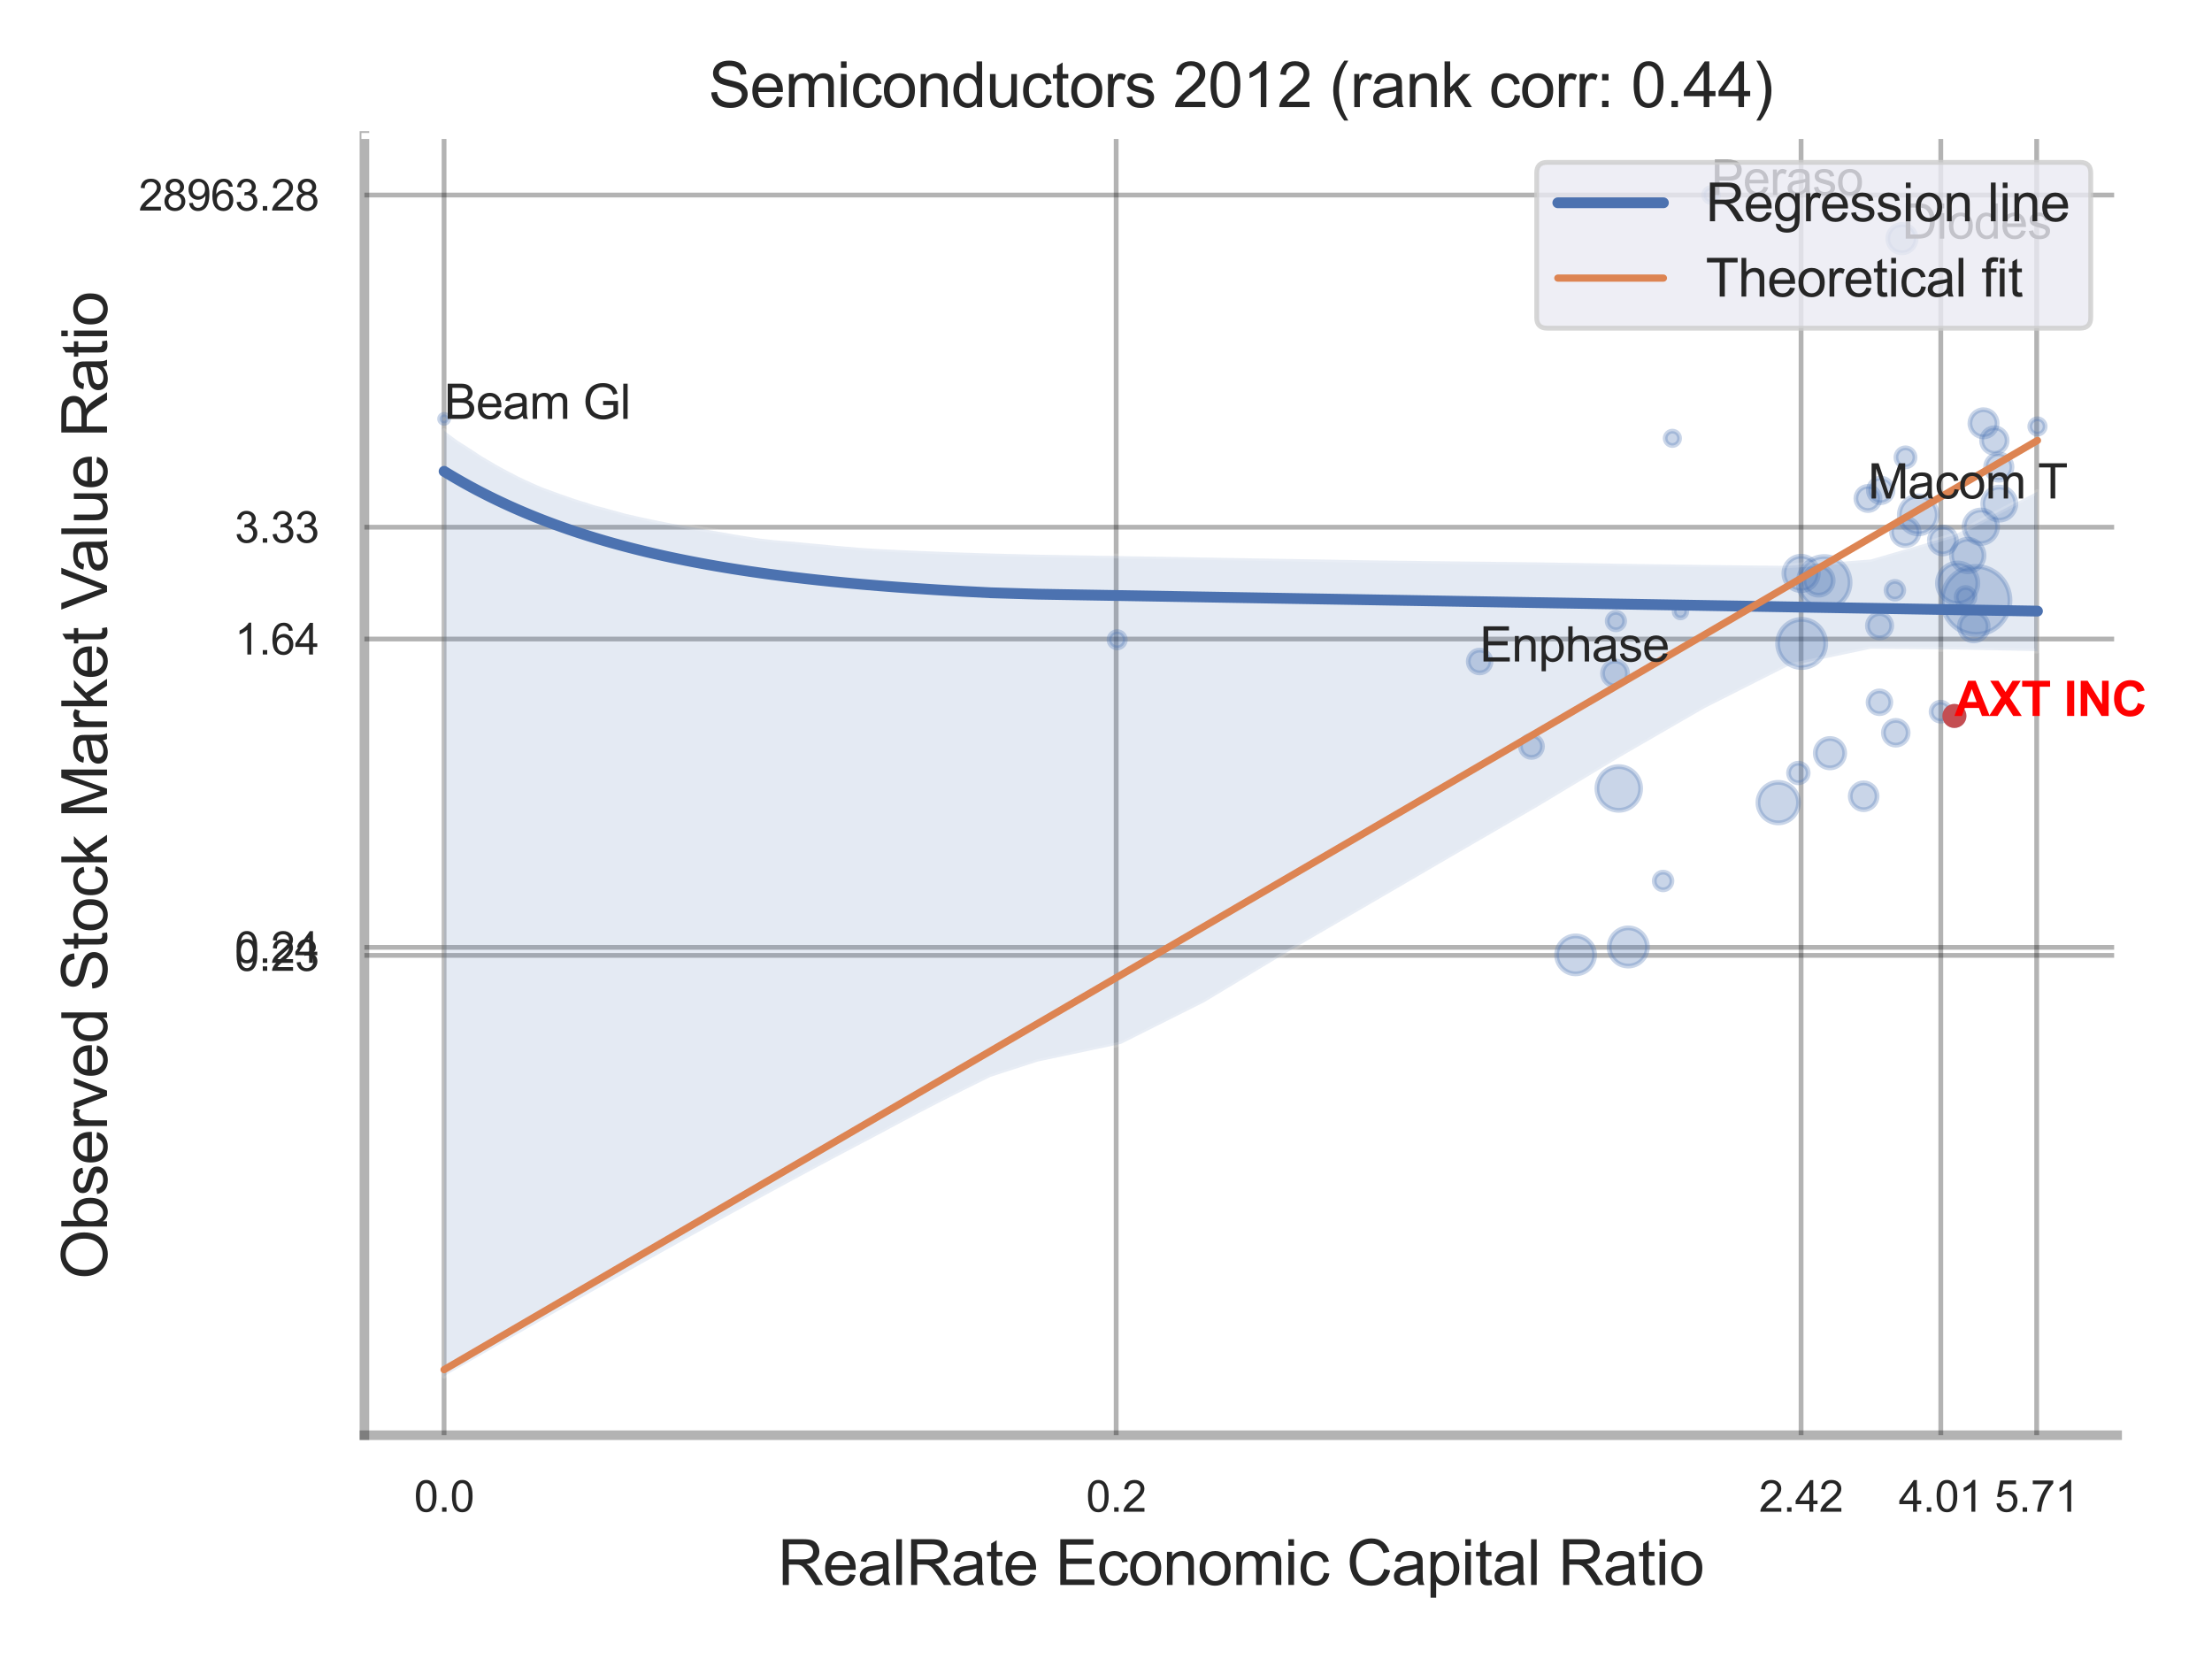 <?xml version="1.0" encoding="utf-8" standalone="no"?>
<!DOCTYPE svg PUBLIC "-//W3C//DTD SVG 1.1//EN"
  "http://www.w3.org/Graphics/SVG/1.1/DTD/svg11.dtd">
<svg xmlns:xlink="http://www.w3.org/1999/xlink" width="460.8pt" height="345.6pt" viewBox="0 0 460.8 345.6" xmlns="http://www.w3.org/2000/svg" version="1.1">
 <defs>
  <style type="text/css">*{stroke-linejoin: round; stroke-linecap: butt}</style>
 </defs>
 <g id="figure_1">
  <g id="patch_1">
   <path d="M 0 345.6 
L 460.8 345.6 
L 460.8 0 
L 0 0 
z
" style="fill: #ffffff"/>
  </g>
  <g id="axes_1">
   <g id="patch_2">
    <path d="M 75.915 298.98 
L 441.037 298.98 
L 441.037 28.32 
L 75.915 28.32 
z
" style="fill: #ffffff"/>
   </g>
   <g id="matplotlib.axis_1">
    <g id="xtick_1">
     <g id="line2d_1">
      <path d="M 92.508 298.98 
L 92.508 28.32 
" clip-path="url(#p3e98f6dc34)" style="fill: none; stroke: #000000; stroke-opacity: 0.3; stroke-linecap: round"/>
     </g>
     <g id="text_1">
      <!-- 0.0 -->
      <g style="fill: #262626" transform="translate(86.253 314.922) scale(0.09 -0.09)">
       <defs>
        <path id="ArialMT-30" d="M 266 2259 
Q 266 3072 433 3567 
Q 600 4063 929 4331 
Q 1259 4600 1759 4600 
Q 2128 4600 2406 4451 
Q 2684 4303 2865 4023 
Q 3047 3744 3150 3342 
Q 3253 2941 3253 2259 
Q 3253 1453 3087 958 
Q 2922 463 2592 192 
Q 2263 -78 1759 -78 
Q 1097 -78 719 397 
Q 266 969 266 2259 
z
M 844 2259 
Q 844 1131 1108 757 
Q 1372 384 1759 384 
Q 2147 384 2411 759 
Q 2675 1134 2675 2259 
Q 2675 3391 2411 3762 
Q 2147 4134 1753 4134 
Q 1366 4134 1134 3806 
Q 844 3388 844 2259 
z
" transform="scale(0.016)"/>
        <path id="ArialMT-2e" d="M 581 0 
L 581 641 
L 1222 641 
L 1222 0 
L 581 0 
z
" transform="scale(0.016)"/>
       </defs>
       <use xlink:href="#ArialMT-30"/>
       <use xlink:href="#ArialMT-2e" x="55.615"/>
       <use xlink:href="#ArialMT-30" x="83.398"/>
      </g>
     </g>
    </g>
    <g id="xtick_2">
     <g id="line2d_2">
      <path d="M 232.52 298.98 
L 232.52 28.32 
" clip-path="url(#p3e98f6dc34)" style="fill: none; stroke: #000000; stroke-opacity: 0.3; stroke-linecap: round"/>
     </g>
     <g id="text_2">
      <!-- 0.2 -->
      <g style="fill: #262626" transform="translate(226.265 314.922) scale(0.09 -0.09)">
       <defs>
        <path id="ArialMT-32" d="M 3222 541 
L 3222 0 
L 194 0 
Q 188 203 259 391 
Q 375 700 629 1000 
Q 884 1300 1366 1694 
Q 2113 2306 2375 2664 
Q 2638 3022 2638 3341 
Q 2638 3675 2398 3904 
Q 2159 4134 1775 4134 
Q 1369 4134 1125 3890 
Q 881 3647 878 3216 
L 300 3275 
Q 359 3922 746 4261 
Q 1134 4600 1788 4600 
Q 2447 4600 2831 4234 
Q 3216 3869 3216 3328 
Q 3216 3053 3103 2787 
Q 2991 2522 2730 2228 
Q 2469 1934 1863 1422 
Q 1356 997 1212 845 
Q 1069 694 975 541 
L 3222 541 
z
" transform="scale(0.016)"/>
       </defs>
       <use xlink:href="#ArialMT-30"/>
       <use xlink:href="#ArialMT-2e" x="55.615"/>
       <use xlink:href="#ArialMT-32" x="83.398"/>
      </g>
     </g>
    </g>
    <g id="xtick_3">
     <g id="line2d_3">
      <path d="M 375.197 298.98 
L 375.197 28.32 
" clip-path="url(#p3e98f6dc34)" style="fill: none; stroke: #000000; stroke-opacity: 0.3; stroke-linecap: round"/>
     </g>
     <g id="text_3">
      <!-- 2.42 -->
      <g style="fill: #262626" transform="translate(366.44 314.922) scale(0.09 -0.09)">
       <defs>
        <path id="ArialMT-34" d="M 2069 0 
L 2069 1097 
L 81 1097 
L 81 1613 
L 2172 4581 
L 2631 4581 
L 2631 1613 
L 3250 1613 
L 3250 1097 
L 2631 1097 
L 2631 0 
L 2069 0 
z
M 2069 1613 
L 2069 3678 
L 634 1613 
L 2069 1613 
z
" transform="scale(0.016)"/>
       </defs>
       <use xlink:href="#ArialMT-32"/>
       <use xlink:href="#ArialMT-2e" x="55.615"/>
       <use xlink:href="#ArialMT-34" x="83.398"/>
       <use xlink:href="#ArialMT-32" x="139.014"/>
      </g>
     </g>
    </g>
    <g id="xtick_4">
     <g id="line2d_4">
      <path d="M 404.303 298.98 
L 404.303 28.32 
" clip-path="url(#p3e98f6dc34)" style="fill: none; stroke: #000000; stroke-opacity: 0.3; stroke-linecap: round"/>
     </g>
     <g id="text_4">
      <!-- 4.01 -->
      <g style="fill: #262626" transform="translate(395.546 314.922) scale(0.09 -0.09)">
       <defs>
        <path id="ArialMT-31" d="M 2384 0 
L 1822 0 
L 1822 3584 
Q 1619 3391 1289 3197 
Q 959 3003 697 2906 
L 697 3450 
Q 1169 3672 1522 3987 
Q 1875 4303 2022 4600 
L 2384 4600 
L 2384 0 
z
" transform="scale(0.016)"/>
       </defs>
       <use xlink:href="#ArialMT-34"/>
       <use xlink:href="#ArialMT-2e" x="55.615"/>
       <use xlink:href="#ArialMT-30" x="83.398"/>
       <use xlink:href="#ArialMT-31" x="139.014"/>
      </g>
     </g>
    </g>
    <g id="xtick_5">
     <g id="line2d_5">
      <path d="M 424.278 298.98 
L 424.278 28.32 
" clip-path="url(#p3e98f6dc34)" style="fill: none; stroke: #000000; stroke-opacity: 0.3; stroke-linecap: round"/>
     </g>
     <g id="text_5">
      <!-- 5.71 -->
      <g style="fill: #262626" transform="translate(415.521 314.922) scale(0.09 -0.09)">
       <defs>
        <path id="ArialMT-35" d="M 266 1200 
L 856 1250 
Q 922 819 1161 601 
Q 1400 384 1738 384 
Q 2144 384 2425 690 
Q 2706 997 2706 1503 
Q 2706 1984 2436 2262 
Q 2166 2541 1728 2541 
Q 1456 2541 1237 2417 
Q 1019 2294 894 2097 
L 366 2166 
L 809 4519 
L 3088 4519 
L 3088 3981 
L 1259 3981 
L 1013 2750 
Q 1425 3038 1878 3038 
Q 2478 3038 2890 2622 
Q 3303 2206 3303 1553 
Q 3303 931 2941 478 
Q 2500 -78 1738 -78 
Q 1113 -78 717 272 
Q 322 622 266 1200 
z
" transform="scale(0.016)"/>
        <path id="ArialMT-37" d="M 303 3981 
L 303 4522 
L 3269 4522 
L 3269 4084 
Q 2831 3619 2401 2847 
Q 1972 2075 1738 1259 
Q 1569 684 1522 0 
L 944 0 
Q 953 541 1156 1306 
Q 1359 2072 1739 2783 
Q 2119 3494 2547 3981 
L 303 3981 
z
" transform="scale(0.016)"/>
       </defs>
       <use xlink:href="#ArialMT-35"/>
       <use xlink:href="#ArialMT-2e" x="55.615"/>
       <use xlink:href="#ArialMT-37" x="83.398"/>
       <use xlink:href="#ArialMT-31" x="139.014"/>
      </g>
     </g>
    </g>
    <g id="xtick_6"/>
    <g id="xtick_7"/>
    <g id="xtick_8"/>
    <g id="xtick_9"/>
    <g id="text_6">
     <!-- RealRate Economic Capital Ratio -->
     <g style="fill: #262626" transform="translate(162.018 330.174) scale(0.13 -0.13)">
      <defs>
       <path id="ArialMT-52" d="M 503 0 
L 503 4581 
L 2534 4581 
Q 3147 4581 3465 4457 
Q 3784 4334 3975 4021 
Q 4166 3709 4166 3331 
Q 4166 2844 3850 2509 
Q 3534 2175 2875 2084 
Q 3116 1969 3241 1856 
Q 3506 1613 3744 1247 
L 4541 0 
L 3778 0 
L 3172 953 
Q 2906 1366 2734 1584 
Q 2563 1803 2427 1890 
Q 2291 1978 2150 2013 
Q 2047 2034 1813 2034 
L 1109 2034 
L 1109 0 
L 503 0 
z
M 1109 2559 
L 2413 2559 
Q 2828 2559 3062 2645 
Q 3297 2731 3419 2920 
Q 3541 3109 3541 3331 
Q 3541 3656 3305 3865 
Q 3069 4075 2559 4075 
L 1109 4075 
L 1109 2559 
z
" transform="scale(0.016)"/>
       <path id="ArialMT-65" d="M 2694 1069 
L 3275 997 
Q 3138 488 2766 206 
Q 2394 -75 1816 -75 
Q 1088 -75 661 373 
Q 234 822 234 1631 
Q 234 2469 665 2931 
Q 1097 3394 1784 3394 
Q 2450 3394 2872 2941 
Q 3294 2488 3294 1666 
Q 3294 1616 3291 1516 
L 816 1516 
Q 847 969 1125 678 
Q 1403 388 1819 388 
Q 2128 388 2347 550 
Q 2566 713 2694 1069 
z
M 847 1978 
L 2700 1978 
Q 2663 2397 2488 2606 
Q 2219 2931 1791 2931 
Q 1403 2931 1139 2672 
Q 875 2413 847 1978 
z
" transform="scale(0.016)"/>
       <path id="ArialMT-61" d="M 2588 409 
Q 2275 144 1986 34 
Q 1697 -75 1366 -75 
Q 819 -75 525 192 
Q 231 459 231 875 
Q 231 1119 342 1320 
Q 453 1522 633 1644 
Q 813 1766 1038 1828 
Q 1203 1872 1538 1913 
Q 2219 1994 2541 2106 
Q 2544 2222 2544 2253 
Q 2544 2597 2384 2738 
Q 2169 2928 1744 2928 
Q 1347 2928 1158 2789 
Q 969 2650 878 2297 
L 328 2372 
Q 403 2725 575 2942 
Q 747 3159 1072 3276 
Q 1397 3394 1825 3394 
Q 2250 3394 2515 3294 
Q 2781 3194 2906 3042 
Q 3031 2891 3081 2659 
Q 3109 2516 3109 2141 
L 3109 1391 
Q 3109 606 3145 398 
Q 3181 191 3288 0 
L 2700 0 
Q 2613 175 2588 409 
z
M 2541 1666 
Q 2234 1541 1622 1453 
Q 1275 1403 1131 1340 
Q 988 1278 909 1158 
Q 831 1038 831 891 
Q 831 666 1001 516 
Q 1172 366 1500 366 
Q 1825 366 2078 508 
Q 2331 650 2450 897 
Q 2541 1088 2541 1459 
L 2541 1666 
z
" transform="scale(0.016)"/>
       <path id="ArialMT-6c" d="M 409 0 
L 409 4581 
L 972 4581 
L 972 0 
L 409 0 
z
" transform="scale(0.016)"/>
       <path id="ArialMT-74" d="M 1650 503 
L 1731 6 
Q 1494 -44 1306 -44 
Q 1000 -44 831 53 
Q 663 150 594 308 
Q 525 466 525 972 
L 525 2881 
L 113 2881 
L 113 3319 
L 525 3319 
L 525 4141 
L 1084 4478 
L 1084 3319 
L 1650 3319 
L 1650 2881 
L 1084 2881 
L 1084 941 
Q 1084 700 1114 631 
Q 1144 563 1211 522 
Q 1278 481 1403 481 
Q 1497 481 1650 503 
z
" transform="scale(0.016)"/>
       <path id="ArialMT-20" transform="scale(0.016)"/>
       <path id="ArialMT-45" d="M 506 0 
L 506 4581 
L 3819 4581 
L 3819 4041 
L 1113 4041 
L 1113 2638 
L 3647 2638 
L 3647 2100 
L 1113 2100 
L 1113 541 
L 3925 541 
L 3925 0 
L 506 0 
z
" transform="scale(0.016)"/>
       <path id="ArialMT-63" d="M 2588 1216 
L 3141 1144 
Q 3050 572 2676 248 
Q 2303 -75 1759 -75 
Q 1078 -75 664 370 
Q 250 816 250 1647 
Q 250 2184 428 2587 
Q 606 2991 970 3192 
Q 1334 3394 1763 3394 
Q 2303 3394 2647 3120 
Q 2991 2847 3088 2344 
L 2541 2259 
Q 2463 2594 2264 2762 
Q 2066 2931 1784 2931 
Q 1359 2931 1093 2626 
Q 828 2322 828 1663 
Q 828 994 1084 691 
Q 1341 388 1753 388 
Q 2084 388 2306 591 
Q 2528 794 2588 1216 
z
" transform="scale(0.016)"/>
       <path id="ArialMT-6f" d="M 213 1659 
Q 213 2581 725 3025 
Q 1153 3394 1769 3394 
Q 2453 3394 2887 2945 
Q 3322 2497 3322 1706 
Q 3322 1066 3130 698 
Q 2938 331 2570 128 
Q 2203 -75 1769 -75 
Q 1072 -75 642 372 
Q 213 819 213 1659 
z
M 791 1659 
Q 791 1022 1069 705 
Q 1347 388 1769 388 
Q 2188 388 2466 706 
Q 2744 1025 2744 1678 
Q 2744 2294 2464 2611 
Q 2184 2928 1769 2928 
Q 1347 2928 1069 2612 
Q 791 2297 791 1659 
z
" transform="scale(0.016)"/>
       <path id="ArialMT-6e" d="M 422 0 
L 422 3319 
L 928 3319 
L 928 2847 
Q 1294 3394 1984 3394 
Q 2284 3394 2536 3286 
Q 2788 3178 2913 3003 
Q 3038 2828 3088 2588 
Q 3119 2431 3119 2041 
L 3119 0 
L 2556 0 
L 2556 2019 
Q 2556 2363 2490 2533 
Q 2425 2703 2258 2804 
Q 2091 2906 1866 2906 
Q 1506 2906 1245 2678 
Q 984 2450 984 1813 
L 984 0 
L 422 0 
z
" transform="scale(0.016)"/>
       <path id="ArialMT-6d" d="M 422 0 
L 422 3319 
L 925 3319 
L 925 2853 
Q 1081 3097 1340 3245 
Q 1600 3394 1931 3394 
Q 2300 3394 2536 3241 
Q 2772 3088 2869 2813 
Q 3263 3394 3894 3394 
Q 4388 3394 4653 3120 
Q 4919 2847 4919 2278 
L 4919 0 
L 4359 0 
L 4359 2091 
Q 4359 2428 4304 2576 
Q 4250 2725 4106 2815 
Q 3963 2906 3769 2906 
Q 3419 2906 3187 2673 
Q 2956 2441 2956 1928 
L 2956 0 
L 2394 0 
L 2394 2156 
Q 2394 2531 2256 2718 
Q 2119 2906 1806 2906 
Q 1569 2906 1367 2781 
Q 1166 2656 1075 2415 
Q 984 2175 984 1722 
L 984 0 
L 422 0 
z
" transform="scale(0.016)"/>
       <path id="ArialMT-69" d="M 425 3934 
L 425 4581 
L 988 4581 
L 988 3934 
L 425 3934 
z
M 425 0 
L 425 3319 
L 988 3319 
L 988 0 
L 425 0 
z
" transform="scale(0.016)"/>
       <path id="ArialMT-43" d="M 3763 1606 
L 4369 1453 
Q 4178 706 3683 314 
Q 3188 -78 2472 -78 
Q 1731 -78 1267 223 
Q 803 525 561 1097 
Q 319 1669 319 2325 
Q 319 3041 592 3573 
Q 866 4106 1370 4382 
Q 1875 4659 2481 4659 
Q 3169 4659 3637 4309 
Q 4106 3959 4291 3325 
L 3694 3184 
Q 3534 3684 3231 3912 
Q 2928 4141 2469 4141 
Q 1941 4141 1586 3887 
Q 1231 3634 1087 3207 
Q 944 2781 944 2328 
Q 944 1744 1114 1308 
Q 1284 872 1643 656 
Q 2003 441 2422 441 
Q 2931 441 3284 734 
Q 3638 1028 3763 1606 
z
" transform="scale(0.016)"/>
       <path id="ArialMT-70" d="M 422 -1272 
L 422 3319 
L 934 3319 
L 934 2888 
Q 1116 3141 1344 3267 
Q 1572 3394 1897 3394 
Q 2322 3394 2647 3175 
Q 2972 2956 3137 2557 
Q 3303 2159 3303 1684 
Q 3303 1175 3120 767 
Q 2938 359 2589 142 
Q 2241 -75 1856 -75 
Q 1575 -75 1351 44 
Q 1128 163 984 344 
L 984 -1272 
L 422 -1272 
z
M 931 1641 
Q 931 1000 1190 694 
Q 1450 388 1819 388 
Q 2194 388 2461 705 
Q 2728 1022 2728 1688 
Q 2728 2322 2467 2637 
Q 2206 2953 1844 2953 
Q 1484 2953 1207 2617 
Q 931 2281 931 1641 
z
" transform="scale(0.016)"/>
      </defs>
      <use xlink:href="#ArialMT-52"/>
      <use xlink:href="#ArialMT-65" x="72.217"/>
      <use xlink:href="#ArialMT-61" x="127.832"/>
      <use xlink:href="#ArialMT-6c" x="183.447"/>
      <use xlink:href="#ArialMT-52" x="205.664"/>
      <use xlink:href="#ArialMT-61" x="277.881"/>
      <use xlink:href="#ArialMT-74" x="333.496"/>
      <use xlink:href="#ArialMT-65" x="361.279"/>
      <use xlink:href="#ArialMT-20" x="416.895"/>
      <use xlink:href="#ArialMT-45" x="444.678"/>
      <use xlink:href="#ArialMT-63" x="511.377"/>
      <use xlink:href="#ArialMT-6f" x="561.377"/>
      <use xlink:href="#ArialMT-6e" x="616.992"/>
      <use xlink:href="#ArialMT-6f" x="672.607"/>
      <use xlink:href="#ArialMT-6d" x="728.223"/>
      <use xlink:href="#ArialMT-69" x="811.523"/>
      <use xlink:href="#ArialMT-63" x="833.74"/>
      <use xlink:href="#ArialMT-20" x="883.74"/>
      <use xlink:href="#ArialMT-43" x="911.523"/>
      <use xlink:href="#ArialMT-61" x="983.74"/>
      <use xlink:href="#ArialMT-70" x="1039.355"/>
      <use xlink:href="#ArialMT-69" x="1094.971"/>
      <use xlink:href="#ArialMT-74" x="1117.188"/>
      <use xlink:href="#ArialMT-61" x="1144.971"/>
      <use xlink:href="#ArialMT-6c" x="1200.586"/>
      <use xlink:href="#ArialMT-20" x="1222.803"/>
      <use xlink:href="#ArialMT-52" x="1250.586"/>
      <use xlink:href="#ArialMT-61" x="1322.803"/>
      <use xlink:href="#ArialMT-74" x="1378.418"/>
      <use xlink:href="#ArialMT-69" x="1406.201"/>
      <use xlink:href="#ArialMT-6f" x="1428.418"/>
     </g>
    </g>
   </g>
   <g id="matplotlib.axis_2">
    <g id="ytick_1">
     <g id="line2d_6">
      <path d="M 75.915 199.019 
L 441.037 199.019 
" clip-path="url(#p3e98f6dc34)" style="fill: none; stroke: #000000; stroke-opacity: 0.3; stroke-linecap: round"/>
     </g>
     <g id="text_7">
      <!-- 0.23 -->
      <g style="fill: #262626" transform="translate(48.9 202.24) scale(0.09 -0.09)">
       <defs>
        <path id="ArialMT-33" d="M 269 1209 
L 831 1284 
Q 928 806 1161 595 
Q 1394 384 1728 384 
Q 2125 384 2398 659 
Q 2672 934 2672 1341 
Q 2672 1728 2419 1979 
Q 2166 2231 1775 2231 
Q 1616 2231 1378 2169 
L 1441 2663 
Q 1497 2656 1531 2656 
Q 1891 2656 2178 2843 
Q 2466 3031 2466 3422 
Q 2466 3731 2256 3934 
Q 2047 4138 1716 4138 
Q 1388 4138 1169 3931 
Q 950 3725 888 3313 
L 325 3413 
Q 428 3978 793 4289 
Q 1159 4600 1703 4600 
Q 2078 4600 2393 4439 
Q 2709 4278 2876 4000 
Q 3044 3722 3044 3409 
Q 3044 3113 2884 2869 
Q 2725 2625 2413 2481 
Q 2819 2388 3044 2092 
Q 3269 1797 3269 1353 
Q 3269 753 2831 336 
Q 2394 -81 1725 -81 
Q 1122 -81 723 278 
Q 325 638 269 1209 
z
" transform="scale(0.016)"/>
       </defs>
       <use xlink:href="#ArialMT-30"/>
       <use xlink:href="#ArialMT-2e" x="55.615"/>
       <use xlink:href="#ArialMT-32" x="83.398"/>
       <use xlink:href="#ArialMT-33" x="139.014"/>
      </g>
     </g>
    </g>
    <g id="ytick_2">
     <g id="line2d_7">
      <path d="M 75.915 197.355 
L 441.037 197.355 
" clip-path="url(#p3e98f6dc34)" style="fill: none; stroke: #000000; stroke-opacity: 0.3; stroke-linecap: round"/>
     </g>
     <g id="text_8">
      <!-- 0.24 -->
      <g style="fill: #262626" transform="translate(48.9 200.576) scale(0.09 -0.09)">
       <use xlink:href="#ArialMT-30"/>
       <use xlink:href="#ArialMT-2e" x="55.615"/>
       <use xlink:href="#ArialMT-32" x="83.398"/>
       <use xlink:href="#ArialMT-34" x="139.014"/>
      </g>
     </g>
    </g>
    <g id="ytick_3">
     <g id="line2d_8">
      <path d="M 75.915 133.121 
L 441.037 133.121 
" clip-path="url(#p3e98f6dc34)" style="fill: none; stroke: #000000; stroke-opacity: 0.3; stroke-linecap: round"/>
     </g>
     <g id="text_9">
      <!-- 1.64 -->
      <g style="fill: #262626" transform="translate(48.9 136.342) scale(0.09 -0.09)">
       <defs>
        <path id="ArialMT-36" d="M 3184 3459 
L 2625 3416 
Q 2550 3747 2413 3897 
Q 2184 4138 1850 4138 
Q 1581 4138 1378 3988 
Q 1113 3794 959 3422 
Q 806 3050 800 2363 
Q 1003 2672 1297 2822 
Q 1591 2972 1913 2972 
Q 2475 2972 2870 2558 
Q 3266 2144 3266 1488 
Q 3266 1056 3080 686 
Q 2894 316 2569 119 
Q 2244 -78 1831 -78 
Q 1128 -78 684 439 
Q 241 956 241 2144 
Q 241 3472 731 4075 
Q 1159 4600 1884 4600 
Q 2425 4600 2770 4297 
Q 3116 3994 3184 3459 
z
M 888 1484 
Q 888 1194 1011 928 
Q 1134 663 1356 523 
Q 1578 384 1822 384 
Q 2178 384 2434 671 
Q 2691 959 2691 1453 
Q 2691 1928 2437 2201 
Q 2184 2475 1800 2475 
Q 1419 2475 1153 2201 
Q 888 1928 888 1484 
z
" transform="scale(0.016)"/>
       </defs>
       <use xlink:href="#ArialMT-31"/>
       <use xlink:href="#ArialMT-2e" x="55.615"/>
       <use xlink:href="#ArialMT-36" x="83.398"/>
       <use xlink:href="#ArialMT-34" x="139.014"/>
      </g>
     </g>
    </g>
    <g id="ytick_4">
     <g id="line2d_9">
      <path d="M 75.915 109.824 
L 441.037 109.824 
" clip-path="url(#p3e98f6dc34)" style="fill: none; stroke: #000000; stroke-opacity: 0.3; stroke-linecap: round"/>
     </g>
     <g id="text_10">
      <!-- 3.33 -->
      <g style="fill: #262626" transform="translate(48.9 113.045) scale(0.09 -0.09)">
       <use xlink:href="#ArialMT-33"/>
       <use xlink:href="#ArialMT-2e" x="55.615"/>
       <use xlink:href="#ArialMT-33" x="83.398"/>
       <use xlink:href="#ArialMT-33" x="139.014"/>
      </g>
     </g>
    </g>
    <g id="ytick_5">
     <g id="line2d_10">
      <path d="M 75.915 40.632 
L 441.037 40.632 
" clip-path="url(#p3e98f6dc34)" style="fill: none; stroke: #000000; stroke-opacity: 0.3; stroke-linecap: round"/>
     </g>
     <g id="text_11">
      <!-- 28963.28 -->
      <g style="fill: #262626" transform="translate(28.881 43.853) scale(0.09 -0.09)">
       <defs>
        <path id="ArialMT-38" d="M 1131 2484 
Q 781 2613 612 2850 
Q 444 3088 444 3419 
Q 444 3919 803 4259 
Q 1163 4600 1759 4600 
Q 2359 4600 2725 4251 
Q 3091 3903 3091 3403 
Q 3091 3084 2923 2848 
Q 2756 2613 2416 2484 
Q 2838 2347 3058 2040 
Q 3278 1734 3278 1309 
Q 3278 722 2862 322 
Q 2447 -78 1769 -78 
Q 1091 -78 675 323 
Q 259 725 259 1325 
Q 259 1772 486 2073 
Q 713 2375 1131 2484 
z
M 1019 3438 
Q 1019 3113 1228 2906 
Q 1438 2700 1772 2700 
Q 2097 2700 2305 2904 
Q 2513 3109 2513 3406 
Q 2513 3716 2298 3927 
Q 2084 4138 1766 4138 
Q 1444 4138 1231 3931 
Q 1019 3725 1019 3438 
z
M 838 1322 
Q 838 1081 952 856 
Q 1066 631 1291 507 
Q 1516 384 1775 384 
Q 2178 384 2440 643 
Q 2703 903 2703 1303 
Q 2703 1709 2433 1975 
Q 2163 2241 1756 2241 
Q 1359 2241 1098 1978 
Q 838 1716 838 1322 
z
" transform="scale(0.016)"/>
        <path id="ArialMT-39" d="M 350 1059 
L 891 1109 
Q 959 728 1153 556 
Q 1347 384 1650 384 
Q 1909 384 2104 503 
Q 2300 622 2425 820 
Q 2550 1019 2634 1356 
Q 2719 1694 2719 2044 
Q 2719 2081 2716 2156 
Q 2547 1888 2255 1720 
Q 1963 1553 1622 1553 
Q 1053 1553 659 1965 
Q 266 2378 266 3053 
Q 266 3750 677 4175 
Q 1088 4600 1706 4600 
Q 2153 4600 2523 4359 
Q 2894 4119 3086 3673 
Q 3278 3228 3278 2384 
Q 3278 1506 3087 986 
Q 2897 466 2520 194 
Q 2144 -78 1638 -78 
Q 1100 -78 759 220 
Q 419 519 350 1059 
z
M 2653 3081 
Q 2653 3566 2395 3850 
Q 2138 4134 1775 4134 
Q 1400 4134 1122 3828 
Q 844 3522 844 3034 
Q 844 2597 1108 2323 
Q 1372 2050 1759 2050 
Q 2150 2050 2401 2323 
Q 2653 2597 2653 3081 
z
" transform="scale(0.016)"/>
       </defs>
       <use xlink:href="#ArialMT-32"/>
       <use xlink:href="#ArialMT-38" x="55.615"/>
       <use xlink:href="#ArialMT-39" x="111.23"/>
       <use xlink:href="#ArialMT-36" x="166.846"/>
       <use xlink:href="#ArialMT-33" x="222.461"/>
       <use xlink:href="#ArialMT-2e" x="278.076"/>
       <use xlink:href="#ArialMT-32" x="305.859"/>
       <use xlink:href="#ArialMT-38" x="361.475"/>
      </g>
     </g>
    </g>
    <g id="ytick_6"/>
    <g id="ytick_7"/>
    <g id="ytick_8"/>
    <g id="ytick_9"/>
    <g id="ytick_10"/>
    <g id="text_12">
     <!-- Observed Stock Market Value Ratio -->
     <g style="fill: #262626" transform="translate(22.297 266.489) rotate(-90) scale(0.13 -0.13)">
      <defs>
       <path id="ArialMT-4f" d="M 309 2231 
Q 309 3372 921 4017 
Q 1534 4663 2503 4663 
Q 3138 4663 3647 4359 
Q 4156 4056 4423 3514 
Q 4691 2972 4691 2284 
Q 4691 1588 4409 1038 
Q 4128 488 3612 205 
Q 3097 -78 2500 -78 
Q 1853 -78 1343 234 
Q 834 547 571 1087 
Q 309 1628 309 2231 
z
M 934 2222 
Q 934 1394 1379 917 
Q 1825 441 2497 441 
Q 3181 441 3623 922 
Q 4066 1403 4066 2288 
Q 4066 2847 3877 3264 
Q 3688 3681 3323 3911 
Q 2959 4141 2506 4141 
Q 1863 4141 1398 3698 
Q 934 3256 934 2222 
z
" transform="scale(0.016)"/>
       <path id="ArialMT-62" d="M 941 0 
L 419 0 
L 419 4581 
L 981 4581 
L 981 2947 
Q 1338 3394 1891 3394 
Q 2197 3394 2470 3270 
Q 2744 3147 2920 2923 
Q 3097 2700 3197 2384 
Q 3297 2069 3297 1709 
Q 3297 856 2875 390 
Q 2453 -75 1863 -75 
Q 1275 -75 941 416 
L 941 0 
z
M 934 1684 
Q 934 1088 1097 822 
Q 1363 388 1816 388 
Q 2184 388 2453 708 
Q 2722 1028 2722 1663 
Q 2722 2313 2464 2622 
Q 2206 2931 1841 2931 
Q 1472 2931 1203 2611 
Q 934 2291 934 1684 
z
" transform="scale(0.016)"/>
       <path id="ArialMT-73" d="M 197 991 
L 753 1078 
Q 800 744 1014 566 
Q 1228 388 1613 388 
Q 2000 388 2187 545 
Q 2375 703 2375 916 
Q 2375 1106 2209 1216 
Q 2094 1291 1634 1406 
Q 1016 1563 777 1677 
Q 538 1791 414 1992 
Q 291 2194 291 2438 
Q 291 2659 392 2848 
Q 494 3038 669 3163 
Q 800 3259 1026 3326 
Q 1253 3394 1513 3394 
Q 1903 3394 2198 3281 
Q 2494 3169 2634 2976 
Q 2775 2784 2828 2463 
L 2278 2388 
Q 2241 2644 2061 2787 
Q 1881 2931 1553 2931 
Q 1166 2931 1000 2803 
Q 834 2675 834 2503 
Q 834 2394 903 2306 
Q 972 2216 1119 2156 
Q 1203 2125 1616 2013 
Q 2213 1853 2448 1751 
Q 2684 1650 2818 1456 
Q 2953 1263 2953 975 
Q 2953 694 2789 445 
Q 2625 197 2315 61 
Q 2006 -75 1616 -75 
Q 969 -75 630 194 
Q 291 463 197 991 
z
" transform="scale(0.016)"/>
       <path id="ArialMT-72" d="M 416 0 
L 416 3319 
L 922 3319 
L 922 2816 
Q 1116 3169 1280 3281 
Q 1444 3394 1641 3394 
Q 1925 3394 2219 3213 
L 2025 2691 
Q 1819 2813 1613 2813 
Q 1428 2813 1281 2702 
Q 1134 2591 1072 2394 
Q 978 2094 978 1738 
L 978 0 
L 416 0 
z
" transform="scale(0.016)"/>
       <path id="ArialMT-76" d="M 1344 0 
L 81 3319 
L 675 3319 
L 1388 1331 
Q 1503 1009 1600 663 
Q 1675 925 1809 1294 
L 2547 3319 
L 3125 3319 
L 1869 0 
L 1344 0 
z
" transform="scale(0.016)"/>
       <path id="ArialMT-64" d="M 2575 0 
L 2575 419 
Q 2259 -75 1647 -75 
Q 1250 -75 917 144 
Q 584 363 401 755 
Q 219 1147 219 1656 
Q 219 2153 384 2558 
Q 550 2963 881 3178 
Q 1213 3394 1622 3394 
Q 1922 3394 2156 3267 
Q 2391 3141 2538 2938 
L 2538 4581 
L 3097 4581 
L 3097 0 
L 2575 0 
z
M 797 1656 
Q 797 1019 1065 703 
Q 1334 388 1700 388 
Q 2069 388 2326 689 
Q 2584 991 2584 1609 
Q 2584 2291 2321 2609 
Q 2059 2928 1675 2928 
Q 1300 2928 1048 2622 
Q 797 2316 797 1656 
z
" transform="scale(0.016)"/>
       <path id="ArialMT-53" d="M 288 1472 
L 859 1522 
Q 900 1178 1048 958 
Q 1197 738 1509 602 
Q 1822 466 2213 466 
Q 2559 466 2825 569 
Q 3091 672 3220 851 
Q 3350 1031 3350 1244 
Q 3350 1459 3225 1620 
Q 3100 1781 2813 1891 
Q 2628 1963 1997 2114 
Q 1366 2266 1113 2400 
Q 784 2572 623 2826 
Q 463 3081 463 3397 
Q 463 3744 659 4045 
Q 856 4347 1234 4503 
Q 1613 4659 2075 4659 
Q 2584 4659 2973 4495 
Q 3363 4331 3572 4012 
Q 3781 3694 3797 3291 
L 3216 3247 
Q 3169 3681 2898 3903 
Q 2628 4125 2100 4125 
Q 1550 4125 1298 3923 
Q 1047 3722 1047 3438 
Q 1047 3191 1225 3031 
Q 1400 2872 2139 2705 
Q 2878 2538 3153 2413 
Q 3553 2228 3743 1945 
Q 3934 1663 3934 1294 
Q 3934 928 3725 604 
Q 3516 281 3123 101 
Q 2731 -78 2241 -78 
Q 1619 -78 1198 103 
Q 778 284 539 648 
Q 300 1013 288 1472 
z
" transform="scale(0.016)"/>
       <path id="ArialMT-6b" d="M 425 0 
L 425 4581 
L 988 4581 
L 988 1969 
L 2319 3319 
L 3047 3319 
L 1778 2088 
L 3175 0 
L 2481 0 
L 1384 1697 
L 988 1316 
L 988 0 
L 425 0 
z
" transform="scale(0.016)"/>
       <path id="ArialMT-4d" d="M 475 0 
L 475 4581 
L 1388 4581 
L 2472 1338 
Q 2622 884 2691 659 
Q 2769 909 2934 1394 
L 4031 4581 
L 4847 4581 
L 4847 0 
L 4263 0 
L 4263 3834 
L 2931 0 
L 2384 0 
L 1059 3900 
L 1059 0 
L 475 0 
z
" transform="scale(0.016)"/>
       <path id="ArialMT-56" d="M 1803 0 
L 28 4581 
L 684 4581 
L 1875 1253 
Q 2019 853 2116 503 
Q 2222 878 2363 1253 
L 3600 4581 
L 4219 4581 
L 2425 0 
L 1803 0 
z
" transform="scale(0.016)"/>
       <path id="ArialMT-75" d="M 2597 0 
L 2597 488 
Q 2209 -75 1544 -75 
Q 1250 -75 995 37 
Q 741 150 617 320 
Q 494 491 444 738 
Q 409 903 409 1263 
L 409 3319 
L 972 3319 
L 972 1478 
Q 972 1038 1006 884 
Q 1059 663 1231 536 
Q 1403 409 1656 409 
Q 1909 409 2131 539 
Q 2353 669 2445 892 
Q 2538 1116 2538 1541 
L 2538 3319 
L 3100 3319 
L 3100 0 
L 2597 0 
z
" transform="scale(0.016)"/>
      </defs>
      <use xlink:href="#ArialMT-4f"/>
      <use xlink:href="#ArialMT-62" x="77.783"/>
      <use xlink:href="#ArialMT-73" x="133.398"/>
      <use xlink:href="#ArialMT-65" x="183.398"/>
      <use xlink:href="#ArialMT-72" x="239.014"/>
      <use xlink:href="#ArialMT-76" x="272.314"/>
      <use xlink:href="#ArialMT-65" x="322.314"/>
      <use xlink:href="#ArialMT-64" x="377.93"/>
      <use xlink:href="#ArialMT-20" x="433.545"/>
      <use xlink:href="#ArialMT-53" x="461.328"/>
      <use xlink:href="#ArialMT-74" x="528.027"/>
      <use xlink:href="#ArialMT-6f" x="555.811"/>
      <use xlink:href="#ArialMT-63" x="611.426"/>
      <use xlink:href="#ArialMT-6b" x="661.426"/>
      <use xlink:href="#ArialMT-20" x="711.426"/>
      <use xlink:href="#ArialMT-4d" x="739.209"/>
      <use xlink:href="#ArialMT-61" x="822.51"/>
      <use xlink:href="#ArialMT-72" x="878.125"/>
      <use xlink:href="#ArialMT-6b" x="911.426"/>
      <use xlink:href="#ArialMT-65" x="961.426"/>
      <use xlink:href="#ArialMT-74" x="1017.041"/>
      <use xlink:href="#ArialMT-20" x="1044.824"/>
      <use xlink:href="#ArialMT-56" x="1072.607"/>
      <use xlink:href="#ArialMT-61" x="1131.932"/>
      <use xlink:href="#ArialMT-6c" x="1187.547"/>
      <use xlink:href="#ArialMT-75" x="1209.764"/>
      <use xlink:href="#ArialMT-65" x="1265.379"/>
      <use xlink:href="#ArialMT-20" x="1320.994"/>
      <use xlink:href="#ArialMT-52" x="1348.777"/>
      <use xlink:href="#ArialMT-61" x="1420.994"/>
      <use xlink:href="#ArialMT-74" x="1476.609"/>
      <use xlink:href="#ArialMT-69" x="1504.393"/>
      <use xlink:href="#ArialMT-6f" x="1526.609"/>
     </g>
    </g>
   </g>
   <g id="PathCollection_1">
    <path d="M 337.22 168.805 
C 338.427 168.805 339.585 168.325 340.439 167.472 
C 341.292 166.619 341.772 165.461 341.772 164.254 
C 341.772 163.047 341.292 161.889 340.439 161.036 
C 339.585 160.182 338.427 159.703 337.22 159.703 
C 336.013 159.703 334.856 160.182 334.002 161.036 
C 333.149 161.889 332.669 163.047 332.669 164.254 
C 332.669 165.461 333.149 166.619 334.002 167.472 
C 334.856 168.325 336.013 168.805 337.22 168.805 
z
" clip-path="url(#p3e98f6dc34)" style="fill: #4c72b0; fill-opacity: 0.3; stroke: #4c72b0; stroke-opacity: 0.3"/>
    <path d="M 412.648 113.217 
C 413.572 113.217 414.459 112.85 415.113 112.196 
C 415.767 111.542 416.134 110.655 416.134 109.73 
C 416.134 108.806 415.767 107.919 415.113 107.265 
C 414.459 106.611 413.572 106.244 412.648 106.244 
C 411.723 106.244 410.836 106.611 410.182 107.265 
C 409.529 107.919 409.161 108.806 409.161 109.73 
C 409.161 110.655 409.529 111.542 410.182 112.196 
C 410.836 112.85 411.723 113.217 412.648 113.217 
z
" clip-path="url(#p3e98f6dc34)" style="fill: #4c72b0; fill-opacity: 0.3; stroke: #4c72b0; stroke-opacity: 0.3"/>
    <path d="M 399.614 111.216 
C 400.662 111.216 401.667 110.8 402.408 110.059 
C 403.149 109.318 403.565 108.314 403.565 107.266 
C 403.565 106.218 403.149 105.213 402.408 104.472 
C 401.667 103.732 400.662 103.315 399.614 103.315 
C 398.567 103.315 397.562 103.732 396.821 104.472 
C 396.08 105.213 395.664 106.218 395.664 107.266 
C 395.664 108.314 396.08 109.318 396.821 110.059 
C 397.562 110.8 398.567 111.216 399.614 111.216 
z
" clip-path="url(#p3e98f6dc34)" style="fill: #4c72b0; fill-opacity: 0.3; stroke: #4c72b0; stroke-opacity: 0.3"/>
    <path d="M 375.323 139.06 
C 376.653 139.06 377.929 138.532 378.869 137.591 
C 379.809 136.651 380.338 135.375 380.338 134.046 
C 380.338 132.716 379.809 131.44 378.869 130.5 
C 377.929 129.56 376.653 129.031 375.323 129.031 
C 373.994 129.031 372.718 129.56 371.778 130.5 
C 370.837 131.44 370.309 132.716 370.309 134.046 
C 370.309 135.375 370.837 136.651 371.778 137.591 
C 372.718 138.532 373.994 139.06 375.323 139.06 
z
" clip-path="url(#p3e98f6dc34)" style="fill: #4c72b0; fill-opacity: 0.3; stroke: #4c72b0; stroke-opacity: 0.3"/>
    <path d="M 396.21 52.663 
C 396.992 52.663 397.743 52.352 398.297 51.799 
C 398.851 51.245 399.162 50.494 399.162 49.711 
C 399.162 48.928 398.851 48.177 398.297 47.624 
C 397.743 47.07 396.992 46.759 396.21 46.759 
C 395.427 46.759 394.676 47.07 394.122 47.624 
C 393.569 48.177 393.258 48.928 393.258 49.711 
C 393.258 50.494 393.569 51.245 394.122 51.799 
C 394.676 52.352 395.427 52.663 396.21 52.663 
z
" clip-path="url(#p3e98f6dc34)" style="fill: #4c72b0; fill-opacity: 0.3; stroke: #4c72b0; stroke-opacity: 0.3"/>
    <path d="M 411.648 132.141 
C 413.523 132.141 415.322 131.396 416.648 130.07 
C 417.974 128.744 418.719 126.945 418.719 125.07 
C 418.719 123.195 417.974 121.396 416.648 120.07 
C 415.322 118.744 413.523 117.999 411.648 117.999 
C 409.773 117.999 407.974 118.744 406.648 120.07 
C 405.322 121.396 404.577 123.195 404.577 125.07 
C 404.577 126.945 405.322 128.744 406.648 130.07 
C 407.974 131.396 409.773 132.141 411.648 132.141 
z
" clip-path="url(#p3e98f6dc34)" style="fill: #4c72b0; fill-opacity: 0.3; stroke: #4c72b0; stroke-opacity: 0.3"/>
    <path d="M 411.172 133.519 
C 411.969 133.519 412.732 133.203 413.295 132.64 
C 413.858 132.077 414.174 131.314 414.174 130.517 
C 414.174 129.721 413.858 128.958 413.295 128.395 
C 412.732 127.832 411.969 127.516 411.172 127.516 
C 410.376 127.516 409.613 127.832 409.05 128.395 
C 408.487 128.958 408.171 129.721 408.171 130.517 
C 408.171 131.314 408.487 132.077 409.05 132.64 
C 409.613 133.203 410.376 133.519 411.172 133.519 
z
" clip-path="url(#p3e98f6dc34)" style="fill: #4c72b0; fill-opacity: 0.3; stroke: #4c72b0; stroke-opacity: 0.3"/>
    <path d="M 416.387 100.04 
C 417.115 100.04 417.814 99.75 418.33 99.235 
C 418.845 98.719 419.134 98.02 419.134 97.292 
C 419.134 96.563 418.845 95.864 418.33 95.349 
C 417.814 94.833 417.115 94.544 416.387 94.544 
C 415.658 94.544 414.959 94.833 414.443 95.349 
C 413.928 95.864 413.639 96.563 413.639 97.292 
C 413.639 98.02 413.928 98.719 414.443 99.235 
C 414.959 99.75 415.658 100.04 416.387 100.04 
z
" clip-path="url(#p3e98f6dc34)" style="fill: #4c72b0; fill-opacity: 0.3; stroke: #4c72b0; stroke-opacity: 0.3"/>
    <path d="M 380.013 126.735 
C 381.445 126.735 382.818 126.166 383.831 125.154 
C 384.843 124.141 385.412 122.768 385.412 121.336 
C 385.412 119.904 384.843 118.53 383.831 117.518 
C 382.818 116.505 381.445 115.936 380.013 115.936 
C 378.581 115.936 377.207 116.505 376.195 117.518 
C 375.182 118.53 374.613 119.904 374.613 121.336 
C 374.613 122.768 375.182 124.141 376.195 125.154 
C 377.207 126.166 378.581 126.735 380.013 126.735 
z
" clip-path="url(#p3e98f6dc34)" style="fill: #4c72b0; fill-opacity: 0.3; stroke: #4c72b0; stroke-opacity: 0.3"/>
    <path d="M 424.441 90.44 
C 424.866 90.44 425.273 90.271 425.573 89.971 
C 425.874 89.671 426.042 89.263 426.042 88.839 
C 426.042 88.414 425.874 88.007 425.573 87.706 
C 425.273 87.406 424.866 87.237 424.441 87.237 
C 424.016 87.237 423.609 87.406 423.309 87.706 
C 423.008 88.007 422.839 88.414 422.839 88.839 
C 422.839 89.263 423.008 89.671 423.309 89.971 
C 423.609 90.271 424.016 90.44 424.441 90.44 
z
" clip-path="url(#p3e98f6dc34)" style="fill: #4c72b0; fill-opacity: 0.3; stroke: #4c72b0; stroke-opacity: 0.3"/>
    <path d="M 394.745 124.804 
C 395.234 124.804 395.704 124.61 396.05 124.264 
C 396.396 123.917 396.591 123.448 396.591 122.958 
C 396.591 122.469 396.396 121.999 396.05 121.653 
C 395.704 121.307 395.234 121.112 394.745 121.112 
C 394.255 121.112 393.785 121.307 393.439 121.653 
C 393.093 121.999 392.898 122.469 392.898 122.958 
C 392.898 123.448 393.093 123.917 393.439 124.264 
C 393.785 124.61 394.255 124.804 394.745 124.804 
z
" clip-path="url(#p3e98f6dc34)" style="fill: #4c72b0; fill-opacity: 0.3; stroke: #4c72b0; stroke-opacity: 0.3"/>
    <path d="M 415.463 94.438 
C 416.17 94.438 416.848 94.157 417.348 93.657 
C 417.848 93.157 418.128 92.479 418.128 91.772 
C 418.128 91.065 417.848 90.387 417.348 89.887 
C 416.848 89.388 416.17 89.107 415.463 89.107 
C 414.756 89.107 414.078 89.388 413.578 89.887 
C 413.079 90.387 412.798 91.065 412.798 91.772 
C 412.798 92.479 413.079 93.157 413.578 93.657 
C 414.078 94.157 414.756 94.438 415.463 94.438 
z
" clip-path="url(#p3e98f6dc34)" style="fill: #4c72b0; fill-opacity: 0.3; stroke: #4c72b0; stroke-opacity: 0.3"/>
    <path d="M 319.035 157.783 
C 319.643 157.783 320.227 157.542 320.657 157.111 
C 321.087 156.681 321.328 156.098 321.328 155.489 
C 321.328 154.881 321.087 154.298 320.657 153.868 
C 320.227 153.437 319.643 153.196 319.035 153.196 
C 318.426 153.196 317.843 153.437 317.413 153.868 
C 316.983 154.298 316.741 154.881 316.741 155.489 
C 316.741 156.098 316.983 156.681 317.413 157.111 
C 317.843 157.542 318.426 157.783 319.035 157.783 
z
" clip-path="url(#p3e98f6dc34)" style="fill: #4c72b0; fill-opacity: 0.3; stroke: #4c72b0; stroke-opacity: 0.3"/>
    <path d="M 388.235 168.668 
C 388.976 168.668 389.686 168.374 390.21 167.85 
C 390.734 167.326 391.028 166.616 391.028 165.875 
C 391.028 165.134 390.734 164.423 390.21 163.9 
C 389.686 163.376 388.976 163.081 388.235 163.081 
C 387.494 163.081 386.784 163.376 386.26 163.9 
C 385.736 164.423 385.442 165.134 385.442 165.875 
C 385.442 166.616 385.736 167.326 386.26 167.85 
C 386.784 168.374 387.494 168.668 388.235 168.668 
z
" clip-path="url(#p3e98f6dc34)" style="fill: #4c72b0; fill-opacity: 0.3; stroke: #4c72b0; stroke-opacity: 0.3"/>
    <path d="M 404.731 115.396 
C 405.477 115.396 406.192 115.1 406.72 114.572 
C 407.247 114.045 407.543 113.33 407.543 112.584 
C 407.543 111.838 407.247 111.122 406.72 110.595 
C 406.192 110.067 405.477 109.771 404.731 109.771 
C 403.985 109.771 403.27 110.067 402.742 110.595 
C 402.215 111.122 401.918 111.838 401.918 112.584 
C 401.918 113.33 402.215 114.045 402.742 114.572 
C 403.27 115.1 403.985 115.396 404.731 115.396 
z
" clip-path="url(#p3e98f6dc34)" style="fill: #4c72b0; fill-opacity: 0.3; stroke: #4c72b0; stroke-opacity: 0.3"/>
    <path d="M 416.489 108.361 
C 417.402 108.361 418.277 107.999 418.923 107.353 
C 419.568 106.707 419.931 105.832 419.931 104.919 
C 419.931 104.006 419.568 103.13 418.923 102.485 
C 418.277 101.839 417.402 101.476 416.489 101.476 
C 415.576 101.476 414.7 101.839 414.054 102.485 
C 413.409 103.13 413.046 104.006 413.046 104.919 
C 413.046 105.832 413.409 106.707 414.054 107.353 
C 414.7 107.999 415.576 108.361 416.489 108.361 
z
" clip-path="url(#p3e98f6dc34)" style="fill: #4c72b0; fill-opacity: 0.3; stroke: #4c72b0; stroke-opacity: 0.3"/>
    <path d="M 391.784 104.717 
C 392.464 104.717 393.116 104.447 393.597 103.966 
C 394.078 103.485 394.348 102.833 394.348 102.153 
C 394.348 101.473 394.078 100.82 393.597 100.339 
C 393.116 99.859 392.464 99.588 391.784 99.588 
C 391.104 99.588 390.451 99.859 389.97 100.339 
C 389.49 100.82 389.219 101.473 389.219 102.153 
C 389.219 102.833 389.49 103.485 389.97 103.966 
C 390.451 104.447 391.104 104.717 391.784 104.717 
z
" clip-path="url(#p3e98f6dc34)" style="fill: #4c72b0; fill-opacity: 0.3; stroke: #4c72b0; stroke-opacity: 0.3"/>
    <path d="M 391.55 132.877 
C 392.222 132.877 392.867 132.61 393.342 132.134 
C 393.817 131.659 394.084 131.015 394.084 130.343 
C 394.084 129.671 393.817 129.027 393.342 128.552 
C 392.867 128.077 392.222 127.81 391.55 127.81 
C 390.878 127.81 390.234 128.077 389.759 128.552 
C 389.284 129.027 389.017 129.671 389.017 130.343 
C 389.017 131.015 389.284 131.659 389.759 132.134 
C 390.234 132.61 390.878 132.877 391.55 132.877 
z
" clip-path="url(#p3e98f6dc34)" style="fill: #4c72b0; fill-opacity: 0.3; stroke: #4c72b0; stroke-opacity: 0.3"/>
    <path d="M 328.229 202.875 
C 329.279 202.875 330.285 202.458 331.027 201.716 
C 331.769 200.974 332.185 199.968 332.185 198.919 
C 332.185 197.87 331.769 196.863 331.027 196.122 
C 330.285 195.38 329.279 194.963 328.229 194.963 
C 327.18 194.963 326.174 195.38 325.432 196.122 
C 324.69 196.863 324.274 197.87 324.274 198.919 
C 324.274 199.968 324.69 200.974 325.432 201.716 
C 326.174 202.458 327.18 202.875 328.229 202.875 
z
" clip-path="url(#p3e98f6dc34)" style="fill: #4c72b0; fill-opacity: 0.3; stroke: #4c72b0; stroke-opacity: 0.3"/>
    <path d="M 348.39 92.804 
C 348.786 92.804 349.166 92.646 349.447 92.366 
C 349.727 92.086 349.884 91.706 349.884 91.309 
C 349.884 90.913 349.727 90.533 349.447 90.253 
C 349.166 89.972 348.786 89.815 348.39 89.815 
C 347.993 89.815 347.613 89.972 347.333 90.253 
C 347.053 90.533 346.895 90.913 346.895 91.309 
C 346.895 91.706 347.053 92.086 347.333 92.366 
C 347.613 92.646 347.993 92.804 348.39 92.804 
z
" clip-path="url(#p3e98f6dc34)" style="fill: #4c72b0; fill-opacity: 0.3; stroke: #4c72b0; stroke-opacity: 0.3"/>
    <path d="M 350.072 128.718 
C 350.42 128.718 350.754 128.58 351 128.334 
C 351.246 128.088 351.385 127.754 351.385 127.406 
C 351.385 127.058 351.246 126.724 351 126.478 
C 350.754 126.232 350.42 126.094 350.072 126.094 
C 349.724 126.094 349.39 126.232 349.144 126.478 
C 348.898 126.724 348.76 127.058 348.76 127.406 
C 348.76 127.754 348.898 128.088 349.144 128.334 
C 349.39 128.58 349.724 128.718 350.072 128.718 
z
" clip-path="url(#p3e98f6dc34)" style="fill: #4c72b0; fill-opacity: 0.3; stroke: #4c72b0; stroke-opacity: 0.3"/>
    <path d="M 356.443 42.162 
C 356.851 42.162 357.243 42 357.531 41.711 
C 357.82 41.422 357.982 41.031 357.982 40.623 
C 357.982 40.215 357.82 39.823 357.531 39.534 
C 357.243 39.246 356.851 39.084 356.443 39.084 
C 356.035 39.084 355.643 39.246 355.355 39.534 
C 355.066 39.823 354.904 40.215 354.904 40.623 
C 354.904 41.031 355.066 41.422 355.355 41.711 
C 355.643 42 356.035 42.162 356.443 42.162 
z
" clip-path="url(#p3e98f6dc34)" style="fill: #4c72b0; fill-opacity: 0.3; stroke: #4c72b0; stroke-opacity: 0.3"/>
    <path d="M 409.921 119.102 
C 410.819 119.102 411.68 118.745 412.315 118.11 
C 412.95 117.475 413.307 116.614 413.307 115.716 
C 413.307 114.818 412.95 113.956 412.315 113.321 
C 411.68 112.686 410.819 112.33 409.921 112.33 
C 409.023 112.33 408.162 112.686 407.527 113.321 
C 406.892 113.956 406.535 114.818 406.535 115.716 
C 406.535 116.614 406.892 117.475 407.527 118.11 
C 408.162 118.745 409.023 119.102 409.921 119.102 
z
" clip-path="url(#p3e98f6dc34)" style="fill: #4c72b0; fill-opacity: 0.3; stroke: #4c72b0; stroke-opacity: 0.3"/>
    <path d="M 375.199 123.042 
C 376.15 123.042 377.062 122.664 377.735 121.991 
C 378.407 121.319 378.785 120.407 378.785 119.456 
C 378.785 118.505 378.407 117.592 377.735 116.92 
C 377.062 116.247 376.15 115.87 375.199 115.87 
C 374.248 115.87 373.336 116.247 372.663 116.92 
C 371.991 117.592 371.613 118.505 371.613 119.456 
C 371.613 120.407 371.991 121.319 372.663 121.991 
C 373.336 122.664 374.248 123.042 375.199 123.042 
z
" clip-path="url(#p3e98f6dc34)" style="fill: #4c72b0; fill-opacity: 0.3; stroke: #4c72b0; stroke-opacity: 0.3"/>
    <path d="M 336.441 142.891 
C 337.131 142.891 337.794 142.616 338.282 142.128 
C 338.77 141.64 339.045 140.977 339.045 140.287 
C 339.045 139.596 338.77 138.934 338.282 138.446 
C 337.794 137.957 337.131 137.683 336.441 137.683 
C 335.75 137.683 335.088 137.957 334.6 138.446 
C 334.111 138.934 333.837 139.596 333.837 140.287 
C 333.837 140.977 334.111 141.64 334.6 142.128 
C 335.088 142.616 335.75 142.891 336.441 142.891 
z
" clip-path="url(#p3e98f6dc34)" style="fill: #4c72b0; fill-opacity: 0.3; stroke: #4c72b0; stroke-opacity: 0.3"/>
    <path d="M 396.918 113.693 
C 397.68 113.693 398.411 113.39 398.951 112.851 
C 399.49 112.312 399.793 111.581 399.793 110.819 
C 399.793 110.056 399.49 109.325 398.951 108.786 
C 398.411 108.247 397.68 107.944 396.918 107.944 
C 396.156 107.944 395.424 108.247 394.885 108.786 
C 394.346 109.325 394.043 110.056 394.043 110.819 
C 394.043 111.581 394.346 112.312 394.885 112.851 
C 395.424 113.39 396.156 113.693 396.918 113.693 
z
" clip-path="url(#p3e98f6dc34)" style="fill: #4c72b0; fill-opacity: 0.3; stroke: #4c72b0; stroke-opacity: 0.3"/>
    <path d="M 378.838 123.985 
C 379.647 123.985 380.423 123.664 380.996 123.091 
C 381.568 122.519 381.889 121.743 381.889 120.934 
C 381.889 120.124 381.568 119.348 380.996 118.776 
C 380.423 118.204 379.647 117.882 378.838 117.882 
C 378.028 117.882 377.252 118.204 376.68 118.776 
C 376.108 119.348 375.786 120.124 375.786 120.934 
C 375.786 121.743 376.108 122.519 376.68 123.091 
C 377.252 123.664 378.028 123.985 378.838 123.985 
z
" clip-path="url(#p3e98f6dc34)" style="fill: #4c72b0; fill-opacity: 0.3; stroke: #4c72b0; stroke-opacity: 0.3"/>
    <path d="M 391.524 148.671 
C 392.152 148.671 392.755 148.422 393.2 147.977 
C 393.644 147.533 393.894 146.93 393.894 146.301 
C 393.894 145.672 393.644 145.07 393.2 144.625 
C 392.755 144.181 392.152 143.931 391.524 143.931 
C 390.895 143.931 390.292 144.181 389.848 144.625 
C 389.403 145.07 389.153 145.672 389.153 146.301 
C 389.153 146.93 389.403 147.533 389.848 147.977 
C 390.292 148.422 390.895 148.671 391.524 148.671 
z
" clip-path="url(#p3e98f6dc34)" style="fill: #4c72b0; fill-opacity: 0.3; stroke: #4c72b0; stroke-opacity: 0.3"/>
    <path d="M 336.625 131.198 
C 337.107 131.198 337.569 131.006 337.91 130.665 
C 338.25 130.324 338.442 129.862 338.442 129.38 
C 338.442 128.898 338.25 128.436 337.91 128.095 
C 337.569 127.754 337.107 127.563 336.625 127.563 
C 336.143 127.563 335.68 127.754 335.34 128.095 
C 334.999 128.436 334.807 128.898 334.807 129.38 
C 334.807 129.862 334.999 130.324 335.34 130.665 
C 335.68 131.006 336.143 131.198 336.625 131.198 
z
" clip-path="url(#p3e98f6dc34)" style="fill: #4c72b0; fill-opacity: 0.3; stroke: #4c72b0; stroke-opacity: 0.3"/>
    <path d="M 407.816 125.703 
C 408.933 125.703 410.004 125.259 410.794 124.47 
C 411.584 123.68 412.028 122.608 412.028 121.491 
C 412.028 120.374 411.584 119.303 410.794 118.513 
C 410.004 117.723 408.933 117.279 407.816 117.279 
C 406.699 117.279 405.627 117.723 404.837 118.513 
C 404.047 119.303 403.603 120.374 403.603 121.491 
C 403.603 122.608 404.047 123.68 404.837 124.47 
C 405.627 125.259 406.699 125.703 407.816 125.703 
z
" clip-path="url(#p3e98f6dc34)" style="fill: #4c72b0; fill-opacity: 0.3; stroke: #4c72b0; stroke-opacity: 0.3"/>
    <path d="M 339.199 201.252 
C 340.254 201.252 341.266 200.833 342.012 200.086 
C 342.759 199.34 343.178 198.328 343.178 197.272 
C 343.178 196.217 342.759 195.205 342.012 194.459 
C 341.266 193.712 340.254 193.293 339.199 193.293 
C 338.143 193.293 337.131 193.712 336.385 194.459 
C 335.638 195.205 335.219 196.217 335.219 197.272 
C 335.219 198.328 335.638 199.34 336.385 200.086 
C 337.131 200.833 338.143 201.252 339.199 201.252 
z
" clip-path="url(#p3e98f6dc34)" style="fill: #4c72b0; fill-opacity: 0.3; stroke: #4c72b0; stroke-opacity: 0.3"/>
    <path d="M 407.137 151.152 
C 407.669 151.152 408.179 150.941 408.555 150.565 
C 408.931 150.189 409.142 149.678 409.142 149.147 
C 409.142 148.615 408.931 148.105 408.555 147.729 
C 408.179 147.353 407.669 147.141 407.137 147.141 
C 406.605 147.141 406.095 147.353 405.719 147.729 
C 405.343 148.105 405.132 148.615 405.132 149.147 
C 405.132 149.678 405.343 150.189 405.719 150.565 
C 406.095 150.941 406.605 151.152 407.137 151.152 
z
" clip-path="url(#p3e98f6dc34)" style="fill: #4c72b0; fill-opacity: 0.3; stroke: #4c72b0; stroke-opacity: 0.3"/>
    <path d="M 413.2 91.018 
C 413.951 91.018 414.672 90.719 415.204 90.187 
C 415.735 89.656 416.034 88.935 416.034 88.183 
C 416.034 87.432 415.735 86.711 415.204 86.179 
C 414.672 85.648 413.951 85.349 413.2 85.349 
C 412.448 85.349 411.727 85.648 411.196 86.179 
C 410.664 86.711 410.365 87.432 410.365 88.183 
C 410.365 88.935 410.664 89.656 411.196 90.187 
C 411.727 90.719 412.448 91.018 413.2 91.018 
z
" clip-path="url(#p3e98f6dc34)" style="fill: #4c72b0; fill-opacity: 0.3; stroke: #4c72b0; stroke-opacity: 0.3"/>
    <path d="M 409.47 126.316 
C 409.99 126.316 410.489 126.11 410.857 125.742 
C 411.225 125.374 411.432 124.875 411.432 124.354 
C 411.432 123.834 411.225 123.335 410.857 122.967 
C 410.489 122.599 409.99 122.392 409.47 122.392 
C 408.95 122.392 408.451 122.599 408.083 122.967 
C 407.715 123.335 407.508 123.834 407.508 124.354 
C 407.508 124.875 407.715 125.374 408.083 125.742 
C 408.451 126.11 408.95 126.316 409.47 126.316 
z
" clip-path="url(#p3e98f6dc34)" style="fill: #4c72b0; fill-opacity: 0.3; stroke: #4c72b0; stroke-opacity: 0.3"/>
    <path d="M 370.441 171.418 
C 371.56 171.418 372.634 170.974 373.426 170.182 
C 374.218 169.39 374.662 168.317 374.662 167.197 
C 374.662 166.077 374.218 165.004 373.426 164.212 
C 372.634 163.42 371.56 162.976 370.441 162.976 
C 369.321 162.976 368.248 163.42 367.456 164.212 
C 366.664 165.004 366.219 166.077 366.219 167.197 
C 366.219 168.317 366.664 169.39 367.456 170.182 
C 368.248 170.974 369.321 171.418 370.441 171.418 
z
" clip-path="url(#p3e98f6dc34)" style="fill: #4c72b0; fill-opacity: 0.3; stroke: #4c72b0; stroke-opacity: 0.3"/>
    <path d="M 396.941 97.259 
C 397.468 97.259 397.972 97.05 398.345 96.678 
C 398.717 96.306 398.926 95.801 398.926 95.274 
C 398.926 94.748 398.717 94.243 398.345 93.871 
C 397.972 93.499 397.468 93.29 396.941 93.29 
C 396.415 93.29 395.91 93.499 395.538 93.871 
C 395.166 94.243 394.957 94.748 394.957 95.274 
C 394.957 95.801 395.166 96.306 395.538 96.678 
C 395.91 97.05 396.415 97.259 396.941 97.259 
z
" clip-path="url(#p3e98f6dc34)" style="fill: #4c72b0; fill-opacity: 0.3; stroke: #4c72b0; stroke-opacity: 0.3"/>
    <path d="M 232.727 134.964 
C 233.176 134.964 233.606 134.785 233.924 134.468 
C 234.241 134.15 234.42 133.72 234.42 133.271 
C 234.42 132.822 234.241 132.391 233.924 132.074 
C 233.606 131.756 233.176 131.578 232.727 131.578 
C 232.278 131.578 231.847 131.756 231.53 132.074 
C 231.212 132.391 231.034 132.822 231.034 133.271 
C 231.034 133.72 231.212 134.15 231.53 134.468 
C 231.847 134.785 232.278 134.964 232.727 134.964 
z
" clip-path="url(#p3e98f6dc34)" style="fill: #4c72b0; fill-opacity: 0.3; stroke: #4c72b0; stroke-opacity: 0.3"/>
    <path d="M 374.632 163.069 
C 375.173 163.069 375.693 162.854 376.076 162.471 
C 376.459 162.088 376.675 161.568 376.675 161.027 
C 376.675 160.485 376.459 159.965 376.076 159.582 
C 375.693 159.199 375.173 158.984 374.632 158.984 
C 374.09 158.984 373.57 159.199 373.187 159.582 
C 372.804 159.965 372.589 160.485 372.589 161.027 
C 372.589 161.568 372.804 162.088 373.187 162.471 
C 373.57 162.854 374.09 163.069 374.632 163.069 
z
" clip-path="url(#p3e98f6dc34)" style="fill: #4c72b0; fill-opacity: 0.3; stroke: #4c72b0; stroke-opacity: 0.3"/>
    <path d="M 381.218 159.96 
C 382.03 159.96 382.808 159.638 383.381 159.064 
C 383.955 158.491 384.278 157.712 384.278 156.901 
C 384.278 156.09 383.955 155.311 383.381 154.738 
C 382.808 154.164 382.03 153.842 381.218 153.842 
C 380.407 153.842 379.629 154.164 379.055 154.738 
C 378.481 155.311 378.159 156.09 378.159 156.901 
C 378.159 157.712 378.481 158.491 379.055 159.064 
C 379.629 159.638 380.407 159.96 381.218 159.96 
z
" clip-path="url(#p3e98f6dc34)" style="fill: #4c72b0; fill-opacity: 0.3; stroke: #4c72b0; stroke-opacity: 0.3"/>
    <path d="M 346.455 185.368 
C 346.944 185.368 347.413 185.173 347.758 184.828 
C 348.104 184.482 348.298 184.013 348.298 183.524 
C 348.298 183.036 348.104 182.567 347.758 182.221 
C 347.413 181.875 346.944 181.681 346.455 181.681 
C 345.966 181.681 345.497 181.875 345.152 182.221 
C 344.806 182.567 344.612 183.036 344.612 183.524 
C 344.612 184.013 344.806 184.482 345.152 184.828 
C 345.497 185.173 345.966 185.368 346.455 185.368 
z
" clip-path="url(#p3e98f6dc34)" style="fill: #4c72b0; fill-opacity: 0.3; stroke: #4c72b0; stroke-opacity: 0.3"/>
    <path d="M 394.925 155.231 
C 395.609 155.231 396.266 154.959 396.75 154.475 
C 397.234 153.991 397.506 153.335 397.506 152.65 
C 397.506 151.966 397.234 151.309 396.75 150.825 
C 396.266 150.341 395.609 150.069 394.925 150.069 
C 394.24 150.069 393.584 150.341 393.1 150.825 
C 392.616 151.309 392.344 151.966 392.344 152.65 
C 392.344 153.335 392.616 153.991 393.1 154.475 
C 393.584 154.959 394.24 155.231 394.925 155.231 
z
" clip-path="url(#p3e98f6dc34)" style="fill: #4c72b0; fill-opacity: 0.3; stroke: #4c72b0; stroke-opacity: 0.3"/>
    <path d="M 92.511 88.194 
C 92.759 88.194 92.996 88.096 93.171 87.921 
C 93.346 87.746 93.445 87.508 93.445 87.261 
C 93.445 87.013 93.346 86.776 93.171 86.601 
C 92.996 86.426 92.759 86.328 92.511 86.328 
C 92.264 86.328 92.027 86.426 91.852 86.601 
C 91.676 86.776 91.578 87.013 91.578 87.261 
C 91.578 87.508 91.676 87.746 91.852 87.921 
C 92.027 88.096 92.264 88.194 92.511 88.194 
z
" clip-path="url(#p3e98f6dc34)" style="fill: #4c72b0; fill-opacity: 0.3; stroke: #4c72b0; stroke-opacity: 0.3"/>
    <path d="M 404.264 150.237 
C 404.79 150.237 405.295 150.028 405.667 149.656 
C 406.039 149.284 406.248 148.779 406.248 148.253 
C 406.248 147.727 406.039 147.222 405.667 146.85 
C 405.295 146.478 404.79 146.269 404.264 146.269 
C 403.738 146.269 403.233 146.478 402.861 146.85 
C 402.489 147.222 402.28 147.727 402.28 148.253 
C 402.28 148.779 402.489 149.284 402.861 149.656 
C 403.233 150.028 403.738 150.237 404.264 150.237 
z
" clip-path="url(#p3e98f6dc34)" style="fill: #4c72b0; fill-opacity: 0.3; stroke: #4c72b0; stroke-opacity: 0.3"/>
    <path d="M 308.236 140.177 
C 308.866 140.177 309.47 139.927 309.915 139.481 
C 310.36 139.036 310.61 138.432 310.61 137.802 
C 310.61 137.172 310.36 136.568 309.915 136.123 
C 309.47 135.678 308.866 135.428 308.236 135.428 
C 307.606 135.428 307.002 135.678 306.557 136.123 
C 306.111 136.568 305.861 137.172 305.861 137.802 
C 305.861 138.432 306.111 139.036 306.557 139.481 
C 307.002 139.927 307.606 140.177 308.236 140.177 
z
" clip-path="url(#p3e98f6dc34)" style="fill: #4c72b0; fill-opacity: 0.3; stroke: #4c72b0; stroke-opacity: 0.3"/>
    <path d="M 389.129 106.355 
C 389.796 106.355 390.436 106.09 390.907 105.618 
C 391.379 105.147 391.644 104.507 391.644 103.84 
C 391.644 103.173 391.379 102.534 390.907 102.062 
C 390.436 101.591 389.796 101.326 389.129 101.326 
C 388.463 101.326 387.823 101.591 387.351 102.062 
C 386.88 102.534 386.615 103.173 386.615 103.84 
C 386.615 104.507 386.88 105.147 387.351 105.618 
C 387.823 106.09 388.463 106.355 389.129 106.355 
z
" clip-path="url(#p3e98f6dc34)" style="fill: #4c72b0; fill-opacity: 0.3; stroke: #4c72b0; stroke-opacity: 0.3"/>
   </g>
   <g id="PolyCollection_1">
    <defs>
     <path id="m2e67f40d64" d="M 92.511 -255.89 
L 92.511 -58.923 
L 92.992 -59.2 
L 93.479 -59.479 
L 93.97 -59.762 
L 94.467 -60.048 
L 94.97 -60.338 
L 95.478 -60.63 
L 95.992 -60.926 
L 96.512 -61.225 
L 97.039 -61.528 
L 97.571 -61.834 
L 98.11 -62.144 
L 98.656 -62.457 
L 99.208 -62.775 
L 99.767 -63.096 
L 100.334 -63.421 
L 100.908 -63.751 
L 101.489 -64.085 
L 102.078 -64.423 
L 102.674 -64.765 
L 103.279 -65.112 
L 103.892 -65.464 
L 104.514 -65.821 
L 105.144 -66.182 
L 105.784 -66.549 
L 106.432 -66.921 
L 107.091 -67.298 
L 107.759 -67.681 
L 108.437 -68.069 
L 109.126 -68.464 
L 109.826 -68.864 
L 110.536 -69.271 
L 111.259 -69.684 
L 111.993 -70.104 
L 112.739 -70.531 
L 113.499 -70.965 
L 114.271 -71.406 
L 115.057 -71.855 
L 115.857 -72.312 
L 116.671 -72.776 
L 117.501 -73.247 
L 118.347 -73.727 
L 119.208 -74.216 
L 120.087 -74.714 
L 120.984 -75.222 
L 121.898 -75.74 
L 122.832 -76.268 
L 123.786 -76.808 
L 124.761 -77.359 
L 125.758 -77.922 
L 126.777 -78.497 
L 127.82 -79.086 
L 128.888 -79.688 
L 129.983 -80.304 
L 131.105 -80.935 
L 132.255 -81.582 
L 133.437 -82.245 
L 134.65 -82.926 
L 135.897 -83.625 
L 137.181 -84.343 
L 138.502 -85.082 
L 139.863 -85.842 
L 141.268 -86.626 
L 142.718 -87.433 
L 144.217 -88.266 
L 145.768 -89.127 
L 147.374 -90.018 
L 149.041 -90.94 
L 150.773 -91.896 
L 152.574 -92.888 
L 154.451 -93.92 
L 156.411 -94.994 
L 158.461 -96.115 
L 160.609 -97.286 
L 162.866 -98.512 
L 165.244 -99.799 
L 167.755 -101.153 
L 170.416 -102.581 
L 173.246 -104.092 
L 176.268 -105.696 
L 179.51 -107.406 
L 183.005 -109.25 
L 186.798 -111.279 
L 190.944 -113.492 
L 195.514 -115.86 
L 200.607 -118.428 
L 206.357 -121.278 
L 216.146 -124.455 
L 233.504 -128.128 
L 250.862 -136.823 
L 268.219 -147.284 
L 285.577 -157.379 
L 302.935 -167.494 
L 320.293 -177.571 
L 337.651 -188.015 
L 355.009 -198.045 
L 372.367 -206.811 
L 389.725 -210.457 
L 407.083 -210.307 
L 424.441 -209.961 
L 424.441 -243.2 
L 424.441 -243.2 
L 407.083 -234.116 
L 389.725 -229.049 
L 372.367 -227.718 
L 355.009 -227.915 
L 337.651 -228.152 
L 320.293 -228.452 
L 302.935 -228.651 
L 285.577 -228.865 
L 268.219 -229.161 
L 250.862 -229.456 
L 233.504 -229.751 
L 216.146 -230.045 
L 206.357 -230.294 
L 200.607 -230.479 
L 195.514 -230.666 
L 190.944 -230.851 
L 186.798 -231.036 
L 183.005 -231.224 
L 179.51 -231.444 
L 176.268 -231.713 
L 173.246 -231.982 
L 170.416 -232.251 
L 167.755 -232.5 
L 165.244 -232.744 
L 162.866 -232.928 
L 160.609 -233.141 
L 158.461 -233.384 
L 156.411 -233.695 
L 154.451 -234.004 
L 152.574 -234.324 
L 150.773 -234.639 
L 149.041 -234.944 
L 147.374 -235.213 
L 145.768 -235.483 
L 144.217 -235.749 
L 142.718 -236.013 
L 141.268 -236.277 
L 139.863 -236.541 
L 138.502 -236.806 
L 137.181 -237.07 
L 135.897 -237.333 
L 134.65 -237.594 
L 133.437 -237.862 
L 132.255 -238.128 
L 131.105 -238.395 
L 129.983 -238.653 
L 128.888 -238.967 
L 127.82 -239.255 
L 126.777 -239.537 
L 125.758 -239.83 
L 124.761 -240.076 
L 123.786 -240.34 
L 122.832 -240.653 
L 121.898 -240.972 
L 120.984 -241.23 
L 120.087 -241.519 
L 119.208 -241.812 
L 118.347 -242.108 
L 117.501 -242.404 
L 116.671 -242.696 
L 115.857 -242.991 
L 115.057 -243.285 
L 114.271 -243.577 
L 113.499 -243.841 
L 112.739 -244.15 
L 111.993 -244.464 
L 111.259 -244.791 
L 110.536 -245.111 
L 109.826 -245.442 
L 109.126 -245.748 
L 108.437 -246.088 
L 107.759 -246.412 
L 107.091 -246.778 
L 106.432 -247.11 
L 105.784 -247.44 
L 105.144 -247.787 
L 104.514 -248.124 
L 103.892 -248.459 
L 103.279 -248.807 
L 102.674 -249.178 
L 102.078 -249.531 
L 101.489 -249.869 
L 100.908 -250.206 
L 100.334 -250.547 
L 99.767 -250.916 
L 99.208 -251.297 
L 98.656 -251.656 
L 98.11 -252.005 
L 97.571 -252.355 
L 97.039 -252.704 
L 96.512 -253.032 
L 95.992 -253.362 
L 95.478 -253.683 
L 94.97 -254.05 
L 94.467 -254.418 
L 93.97 -254.793 
L 93.479 -255.149 
L 92.992 -255.508 
L 92.511 -255.89 
z
" style="stroke: #ffffff; stroke-opacity: 0.15"/>
    </defs>
    <g clip-path="url(#p3e98f6dc34)">
     <use xlink:href="#m2e67f40d64" x="0" y="345.6" style="fill: #4c72b0; fill-opacity: 0.15; stroke: #ffffff; stroke-opacity: 0.15"/>
    </g>
   </g>
   <g id="PathCollection_2">
    <defs>
     <path id="m2875400cab" d="M 0 2.005 
C 0.532 2.005 1.042 1.794 1.418 1.418 
C 1.794 1.042 2.005 0.532 2.005 0 
C 2.005 -0.532 1.794 -1.042 1.418 -1.418 
C 1.042 -1.794 0.532 -2.005 0 -2.005 
C -0.532 -2.005 -1.042 -1.794 -1.418 -1.418 
C -1.794 -1.042 -2.005 -0.532 -2.005 0 
C -2.005 0.532 -1.794 1.042 -1.418 1.418 
C -1.042 1.794 -0.532 2.005 0 2.005 
z
" style="stroke: #c44e52"/>
    </defs>
    <g clip-path="url(#p3e98f6dc34)">
     <use xlink:href="#m2875400cab" x="407.137" y="149.147" style="fill: #c44e52; stroke: #c44e52"/>
    </g>
   </g>
   <g id="line2d_11">
    <path d="M 92.511 98.186 
L 92.992 98.48 
L 93.479 98.775 
L 93.97 99.069 
L 94.467 99.363 
L 94.97 99.657 
L 95.478 99.951 
L 95.992 100.245 
L 96.512 100.539 
L 97.039 100.833 
L 97.571 101.128 
L 98.11 101.422 
L 98.656 101.716 
L 99.208 102.01 
L 99.767 102.304 
L 100.334 102.598 
L 100.908 102.892 
L 101.489 103.187 
L 102.078 103.481 
L 102.674 103.775 
L 103.279 104.069 
L 103.892 104.363 
L 104.514 104.657 
L 105.144 104.951 
L 105.784 105.245 
L 106.432 105.54 
L 107.091 105.834 
L 107.759 106.128 
L 108.437 106.422 
L 109.126 106.716 
L 109.826 107.01 
L 110.536 107.304 
L 111.259 107.598 
L 111.993 107.893 
L 112.739 108.187 
L 113.499 108.481 
L 114.271 108.775 
L 115.057 109.069 
L 115.857 109.363 
L 116.671 109.657 
L 117.501 109.952 
L 118.347 110.246 
L 119.208 110.54 
L 120.087 110.834 
L 120.984 111.128 
L 121.898 111.422 
L 122.832 111.716 
L 123.786 112.01 
L 124.761 112.305 
L 125.758 112.599 
L 126.777 112.893 
L 127.82 113.187 
L 128.888 113.481 
L 129.983 113.775 
L 131.105 114.069 
L 132.255 114.363 
L 133.437 114.658 
L 134.65 114.952 
L 135.897 115.246 
L 137.181 115.54 
L 138.502 115.834 
L 139.863 116.128 
L 141.268 116.422 
L 142.718 116.717 
L 144.217 117.011 
L 145.768 117.305 
L 147.374 117.599 
L 149.041 117.893 
L 150.773 118.187 
L 152.574 118.481 
L 154.451 118.775 
L 156.411 119.07 
L 158.461 119.364 
L 160.609 119.658 
L 162.866 119.952 
L 165.244 120.246 
L 167.755 120.54 
L 170.416 120.834 
L 173.246 121.129 
L 176.268 121.423 
L 179.51 121.717 
L 183.005 122.011 
L 186.798 122.305 
L 190.944 122.599 
L 195.514 122.893 
L 200.607 123.187 
L 206.357 123.482 
L 216.146 123.776 
L 233.504 124.07 
L 250.862 124.364 
L 268.219 124.658 
L 285.577 124.952 
L 302.935 125.246 
L 320.293 125.54 
L 337.651 125.835 
L 355.009 126.129 
L 372.367 126.423 
L 389.725 126.717 
L 407.083 127.011 
L 424.441 127.305 
" clip-path="url(#p3e98f6dc34)" style="fill: none; stroke: #4c72b0; stroke-width: 2.25; stroke-linecap: round"/>
   </g>
   <g id="line2d_12">
    <path d="M 337.22 142.621 
L 412.648 98.635 
L 399.614 106.235 
L 375.323 120.401 
L 396.21 108.221 
L 411.648 99.218 
L 411.172 99.495 
L 416.387 96.454 
L 380.013 117.666 
L 424.441 91.757 
L 394.745 109.075 
L 415.463 96.993 
L 319.035 153.226 
L 388.235 112.871 
L 404.731 103.251 
L 416.489 96.395 
L 391.784 110.802 
L 391.55 110.938 
L 328.229 147.864 
L 348.39 136.108 
L 350.072 135.126 
L 356.443 131.411 
L 409.921 100.225 
L 375.199 120.473 
L 336.441 143.076 
L 396.918 107.808 
L 378.838 118.351 
L 391.524 110.953 
L 336.625 142.969 
L 407.816 101.453 
L 339.199 141.468 
L 407.137 101.848 
L 413.2 98.313 
L 409.47 100.488 
L 370.441 123.248 
L 396.941 107.794 
L 232.727 203.558 
L 374.632 120.804 
L 381.218 116.963 
L 346.455 137.236 
L 394.925 108.97 
L 92.511 285.327 
L 404.264 103.524 
L 308.236 159.524 
L 389.129 112.35 
" clip-path="url(#p3e98f6dc34)" style="fill: none; stroke: #dd8452; stroke-width: 1.5; stroke-linecap: round"/>
   </g>
   <g id="patch_3">
    <path d="M 75.915 298.98 
L 75.915 28.32 
" style="fill: none; opacity: 0.3; stroke: #000000; stroke-width: 2; stroke-linejoin: miter; stroke-linecap: square"/>
   </g>
   <g id="patch_4">
    <path d="M 441.037 298.98 
L 441.037 28.32 
" style="fill: none; stroke: #ffffff; stroke-width: 1.25; stroke-linejoin: miter; stroke-linecap: square"/>
   </g>
   <g id="patch_5">
    <path d="M 75.915 298.98 
L 441.037 298.98 
" style="fill: none; opacity: 0.3; stroke: #000000; stroke-width: 2; stroke-linejoin: miter; stroke-linecap: square"/>
   </g>
   <g id="patch_6">
    <path d="M 75.915 28.32 
L 441.037 28.32 
" style="fill: none; stroke: #ffffff; stroke-width: 1.25; stroke-linejoin: miter; stroke-linecap: square"/>
   </g>
   <g id="text_13">
    <!-- Diodes  -->
    <g style="fill: #262626" transform="translate(396.21 49.711) scale(0.1 -0.1)">
     <defs>
      <path id="ArialMT-44" d="M 494 0 
L 494 4581 
L 2072 4581 
Q 2606 4581 2888 4516 
Q 3281 4425 3559 4188 
Q 3922 3881 4101 3404 
Q 4281 2928 4281 2316 
Q 4281 1794 4159 1391 
Q 4038 988 3847 723 
Q 3656 459 3429 307 
Q 3203 156 2883 78 
Q 2563 0 2147 0 
L 494 0 
z
M 1100 541 
L 2078 541 
Q 2531 541 2789 625 
Q 3047 709 3200 863 
Q 3416 1078 3536 1442 
Q 3656 1806 3656 2325 
Q 3656 3044 3420 3430 
Q 3184 3816 2847 3947 
Q 2603 4041 2063 4041 
L 1100 4041 
L 1100 541 
z
" transform="scale(0.016)"/>
     </defs>
     <use xlink:href="#ArialMT-44"/>
     <use xlink:href="#ArialMT-69" x="72.217"/>
     <use xlink:href="#ArialMT-6f" x="94.434"/>
     <use xlink:href="#ArialMT-64" x="150.049"/>
     <use xlink:href="#ArialMT-65" x="205.664"/>
     <use xlink:href="#ArialMT-73" x="261.279"/>
     <use xlink:href="#ArialMT-20" x="311.279"/>
    </g>
   </g>
   <g id="text_14">
    <!-- Peraso  -->
    <g style="fill: #262626" transform="translate(356.443 40.623) scale(0.1 -0.1)">
     <defs>
      <path id="ArialMT-50" d="M 494 0 
L 494 4581 
L 2222 4581 
Q 2678 4581 2919 4538 
Q 3256 4481 3484 4323 
Q 3713 4166 3852 3881 
Q 3991 3597 3991 3256 
Q 3991 2672 3619 2267 
Q 3247 1863 2275 1863 
L 1100 1863 
L 1100 0 
L 494 0 
z
M 1100 2403 
L 2284 2403 
Q 2872 2403 3119 2622 
Q 3366 2841 3366 3238 
Q 3366 3525 3220 3729 
Q 3075 3934 2838 4000 
Q 2684 4041 2272 4041 
L 1100 4041 
L 1100 2403 
z
" transform="scale(0.016)"/>
     </defs>
     <use xlink:href="#ArialMT-50"/>
     <use xlink:href="#ArialMT-65" x="66.699"/>
     <use xlink:href="#ArialMT-72" x="122.314"/>
     <use xlink:href="#ArialMT-61" x="155.615"/>
     <use xlink:href="#ArialMT-73" x="211.23"/>
     <use xlink:href="#ArialMT-6f" x="261.23"/>
     <use xlink:href="#ArialMT-20" x="316.846"/>
    </g>
   </g>
   <g id="text_15">
    <!-- AXT INC -->
    <g style="fill: #ff0000" transform="translate(407.137 149.147) scale(0.1 -0.1)">
     <defs>
      <path id="Arial-BoldMT-41" d="M 4597 0 
L 3591 0 
L 3191 1041 
L 1359 1041 
L 981 0 
L 0 0 
L 1784 4581 
L 2763 4581 
L 4597 0 
z
M 2894 1813 
L 2263 3513 
L 1644 1813 
L 2894 1813 
z
" transform="scale(0.016)"/>
      <path id="Arial-BoldMT-58" d="M 0 0 
L 1566 2391 
L 147 4581 
L 1228 4581 
L 2147 3109 
L 3047 4581 
L 4119 4581 
L 2694 2356 
L 4259 0 
L 3144 0 
L 2128 1584 
L 1109 0 
L 0 0 
z
" transform="scale(0.016)"/>
      <path id="Arial-BoldMT-54" d="M 1497 0 
L 1497 3806 
L 138 3806 
L 138 4581 
L 3778 4581 
L 3778 3806 
L 2422 3806 
L 2422 0 
L 1497 0 
z
" transform="scale(0.016)"/>
      <path id="Arial-BoldMT-20" transform="scale(0.016)"/>
      <path id="Arial-BoldMT-49" d="M 438 0 
L 438 4581 
L 1363 4581 
L 1363 0 
L 438 0 
z
" transform="scale(0.016)"/>
      <path id="Arial-BoldMT-4e" d="M 475 0 
L 475 4581 
L 1375 4581 
L 3250 1522 
L 3250 4581 
L 4109 4581 
L 4109 0 
L 3181 0 
L 1334 2988 
L 1334 0 
L 475 0 
z
" transform="scale(0.016)"/>
      <path id="Arial-BoldMT-43" d="M 3397 1684 
L 4294 1400 
Q 4088 650 3608 286 
Q 3128 -78 2391 -78 
Q 1478 -78 890 545 
Q 303 1169 303 2250 
Q 303 3394 893 4026 
Q 1484 4659 2447 4659 
Q 3288 4659 3813 4163 
Q 4125 3869 4281 3319 
L 3366 3100 
Q 3284 3456 3026 3662 
Q 2769 3869 2400 3869 
Q 1891 3869 1573 3503 
Q 1256 3138 1256 2319 
Q 1256 1450 1568 1081 
Q 1881 713 2381 713 
Q 2750 713 3015 947 
Q 3281 1181 3397 1684 
z
" transform="scale(0.016)"/>
     </defs>
     <use xlink:href="#Arial-BoldMT-41"/>
     <use xlink:href="#Arial-BoldMT-58" x="72.217"/>
     <use xlink:href="#Arial-BoldMT-54" x="138.916"/>
     <use xlink:href="#Arial-BoldMT-20" x="200"/>
     <use xlink:href="#Arial-BoldMT-49" x="227.783"/>
     <use xlink:href="#Arial-BoldMT-4e" x="255.566"/>
     <use xlink:href="#Arial-BoldMT-43" x="327.783"/>
    </g>
   </g>
   <g id="text_16">
    <!-- Beam Gl -->
    <g style="fill: #262626" transform="translate(92.511 87.261) scale(0.1 -0.1)">
     <defs>
      <path id="ArialMT-42" d="M 469 0 
L 469 4581 
L 2188 4581 
Q 2713 4581 3030 4442 
Q 3347 4303 3526 4014 
Q 3706 3725 3706 3409 
Q 3706 3116 3547 2856 
Q 3388 2597 3066 2438 
Q 3481 2316 3704 2022 
Q 3928 1728 3928 1328 
Q 3928 1006 3792 729 
Q 3656 453 3456 303 
Q 3256 153 2954 76 
Q 2653 0 2216 0 
L 469 0 
z
M 1075 2656 
L 2066 2656 
Q 2469 2656 2644 2709 
Q 2875 2778 2992 2937 
Q 3109 3097 3109 3338 
Q 3109 3566 3000 3739 
Q 2891 3913 2687 3977 
Q 2484 4041 1991 4041 
L 1075 4041 
L 1075 2656 
z
M 1075 541 
L 2216 541 
Q 2509 541 2628 563 
Q 2838 600 2978 687 
Q 3119 775 3209 942 
Q 3300 1109 3300 1328 
Q 3300 1584 3169 1773 
Q 3038 1963 2805 2039 
Q 2572 2116 2134 2116 
L 1075 2116 
L 1075 541 
z
" transform="scale(0.016)"/>
      <path id="ArialMT-47" d="M 2638 1797 
L 2638 2334 
L 4578 2338 
L 4578 638 
Q 4131 281 3656 101 
Q 3181 -78 2681 -78 
Q 2006 -78 1454 211 
Q 903 500 622 1047 
Q 341 1594 341 2269 
Q 341 2938 620 3517 
Q 900 4097 1425 4378 
Q 1950 4659 2634 4659 
Q 3131 4659 3532 4498 
Q 3934 4338 4162 4050 
Q 4391 3763 4509 3300 
L 3963 3150 
Q 3859 3500 3706 3700 
Q 3553 3900 3268 4020 
Q 2984 4141 2638 4141 
Q 2222 4141 1919 4014 
Q 1616 3888 1430 3681 
Q 1244 3475 1141 3228 
Q 966 2803 966 2306 
Q 966 1694 1177 1281 
Q 1388 869 1791 669 
Q 2194 469 2647 469 
Q 3041 469 3416 620 
Q 3791 772 3984 944 
L 3984 1797 
L 2638 1797 
z
" transform="scale(0.016)"/>
     </defs>
     <use xlink:href="#ArialMT-42"/>
     <use xlink:href="#ArialMT-65" x="66.699"/>
     <use xlink:href="#ArialMT-61" x="122.314"/>
     <use xlink:href="#ArialMT-6d" x="177.93"/>
     <use xlink:href="#ArialMT-20" x="261.23"/>
     <use xlink:href="#ArialMT-47" x="289.014"/>
     <use xlink:href="#ArialMT-6c" x="366.797"/>
    </g>
   </g>
   <g id="text_17">
    <!-- Enphase -->
    <g style="fill: #262626" transform="translate(308.236 137.802) scale(0.1 -0.1)">
     <defs>
      <path id="ArialMT-68" d="M 422 0 
L 422 4581 
L 984 4581 
L 984 2938 
Q 1378 3394 1978 3394 
Q 2347 3394 2619 3248 
Q 2891 3103 3008 2847 
Q 3125 2591 3125 2103 
L 3125 0 
L 2563 0 
L 2563 2103 
Q 2563 2525 2380 2717 
Q 2197 2909 1863 2909 
Q 1613 2909 1392 2779 
Q 1172 2650 1078 2428 
Q 984 2206 984 1816 
L 984 0 
L 422 0 
z
" transform="scale(0.016)"/>
     </defs>
     <use xlink:href="#ArialMT-45"/>
     <use xlink:href="#ArialMT-6e" x="66.699"/>
     <use xlink:href="#ArialMT-70" x="122.314"/>
     <use xlink:href="#ArialMT-68" x="177.93"/>
     <use xlink:href="#ArialMT-61" x="233.545"/>
     <use xlink:href="#ArialMT-73" x="289.16"/>
     <use xlink:href="#ArialMT-65" x="339.16"/>
    </g>
   </g>
   <g id="text_18">
    <!-- Macom T -->
    <g style="fill: #262626" transform="translate(389.129 103.84) scale(0.1 -0.1)">
     <defs>
      <path id="ArialMT-54" d="M 1659 0 
L 1659 4041 
L 150 4041 
L 150 4581 
L 3781 4581 
L 3781 4041 
L 2266 4041 
L 2266 0 
L 1659 0 
z
" transform="scale(0.016)"/>
     </defs>
     <use xlink:href="#ArialMT-4d"/>
     <use xlink:href="#ArialMT-61" x="83.301"/>
     <use xlink:href="#ArialMT-63" x="138.916"/>
     <use xlink:href="#ArialMT-6f" x="188.916"/>
     <use xlink:href="#ArialMT-6d" x="244.531"/>
     <use xlink:href="#ArialMT-20" x="327.832"/>
     <use xlink:href="#ArialMT-54" x="353.865"/>
    </g>
   </g>
   <g id="text_19">
    <!-- Semiconductors 2012 (rank corr: 0.44) -->
    <g style="fill: #262626" transform="translate(147.572 22.32) scale(0.13 -0.13)">
     <defs>
      <path id="ArialMT-28" d="M 1497 -1347 
Q 1031 -759 709 28 
Q 388 816 388 1659 
Q 388 2403 628 3084 
Q 909 3875 1497 4659 
L 1900 4659 
Q 1522 4009 1400 3731 
Q 1209 3300 1100 2831 
Q 966 2247 966 1656 
Q 966 153 1900 -1347 
L 1497 -1347 
z
" transform="scale(0.016)"/>
      <path id="ArialMT-3a" d="M 578 2678 
L 578 3319 
L 1219 3319 
L 1219 2678 
L 578 2678 
z
M 578 0 
L 578 641 
L 1219 641 
L 1219 0 
L 578 0 
z
" transform="scale(0.016)"/>
      <path id="ArialMT-29" d="M 791 -1347 
L 388 -1347 
Q 1322 153 1322 1656 
Q 1322 2244 1188 2822 
Q 1081 3291 891 3722 
Q 769 4003 388 4659 
L 791 4659 
Q 1378 3875 1659 3084 
Q 1900 2403 1900 1659 
Q 1900 816 1576 28 
Q 1253 -759 791 -1347 
z
" transform="scale(0.016)"/>
     </defs>
     <use xlink:href="#ArialMT-53"/>
     <use xlink:href="#ArialMT-65" x="66.699"/>
     <use xlink:href="#ArialMT-6d" x="122.314"/>
     <use xlink:href="#ArialMT-69" x="205.615"/>
     <use xlink:href="#ArialMT-63" x="227.832"/>
     <use xlink:href="#ArialMT-6f" x="277.832"/>
     <use xlink:href="#ArialMT-6e" x="333.447"/>
     <use xlink:href="#ArialMT-64" x="389.062"/>
     <use xlink:href="#ArialMT-75" x="444.678"/>
     <use xlink:href="#ArialMT-63" x="500.293"/>
     <use xlink:href="#ArialMT-74" x="550.293"/>
     <use xlink:href="#ArialMT-6f" x="578.076"/>
     <use xlink:href="#ArialMT-72" x="633.691"/>
     <use xlink:href="#ArialMT-73" x="666.992"/>
     <use xlink:href="#ArialMT-20" x="716.992"/>
     <use xlink:href="#ArialMT-32" x="744.775"/>
     <use xlink:href="#ArialMT-30" x="800.391"/>
     <use xlink:href="#ArialMT-31" x="856.006"/>
     <use xlink:href="#ArialMT-32" x="911.621"/>
     <use xlink:href="#ArialMT-20" x="967.236"/>
     <use xlink:href="#ArialMT-28" x="995.02"/>
     <use xlink:href="#ArialMT-72" x="1028.32"/>
     <use xlink:href="#ArialMT-61" x="1061.621"/>
     <use xlink:href="#ArialMT-6e" x="1117.236"/>
     <use xlink:href="#ArialMT-6b" x="1172.852"/>
     <use xlink:href="#ArialMT-20" x="1222.852"/>
     <use xlink:href="#ArialMT-63" x="1250.635"/>
     <use xlink:href="#ArialMT-6f" x="1300.635"/>
     <use xlink:href="#ArialMT-72" x="1356.25"/>
     <use xlink:href="#ArialMT-72" x="1389.551"/>
     <use xlink:href="#ArialMT-3a" x="1422.852"/>
     <use xlink:href="#ArialMT-20" x="1450.635"/>
     <use xlink:href="#ArialMT-30" x="1478.418"/>
     <use xlink:href="#ArialMT-2e" x="1534.033"/>
     <use xlink:href="#ArialMT-34" x="1561.816"/>
     <use xlink:href="#ArialMT-34" x="1617.432"/>
     <use xlink:href="#ArialMT-29" x="1673.047"/>
    </g>
   </g>
   <g id="legend_1">
    <g id="patch_7">
     <path d="M 322.323 68.369 
L 433.337 68.369 
Q 435.537 68.369 435.537 66.169 
L 435.537 36.02 
Q 435.537 33.82 433.337 33.82 
L 322.323 33.82 
Q 320.123 33.82 320.123 36.02 
L 320.123 66.169 
Q 320.123 68.369 322.323 68.369 
z
" style="fill: #eaeaf2; opacity: 0.8; stroke: #cccccc; stroke-linejoin: miter"/>
    </g>
    <g id="line2d_13">
     <path d="M 324.523 42.244 
L 335.523 42.244 
L 346.523 42.244 
" style="fill: none; stroke: #4c72b0; stroke-width: 2.25; stroke-linecap: round"/>
    </g>
    <g id="text_20">
     <!-- Regression line -->
     <g style="fill: #262626" transform="translate(355.323 46.094) scale(0.11 -0.11)">
      <defs>
       <path id="ArialMT-67" d="M 319 -275 
L 866 -356 
Q 900 -609 1056 -725 
Q 1266 -881 1628 -881 
Q 2019 -881 2231 -725 
Q 2444 -569 2519 -288 
Q 2563 -116 2559 434 
Q 2191 0 1641 0 
Q 956 0 581 494 
Q 206 988 206 1678 
Q 206 2153 378 2554 
Q 550 2956 876 3175 
Q 1203 3394 1644 3394 
Q 2231 3394 2613 2919 
L 2613 3319 
L 3131 3319 
L 3131 450 
Q 3131 -325 2973 -648 
Q 2816 -972 2473 -1159 
Q 2131 -1347 1631 -1347 
Q 1038 -1347 672 -1080 
Q 306 -813 319 -275 
z
M 784 1719 
Q 784 1066 1043 766 
Q 1303 466 1694 466 
Q 2081 466 2343 764 
Q 2606 1063 2606 1700 
Q 2606 2309 2336 2618 
Q 2066 2928 1684 2928 
Q 1309 2928 1046 2623 
Q 784 2319 784 1719 
z
" transform="scale(0.016)"/>
      </defs>
      <use xlink:href="#ArialMT-52"/>
      <use xlink:href="#ArialMT-65" x="72.217"/>
      <use xlink:href="#ArialMT-67" x="127.832"/>
      <use xlink:href="#ArialMT-72" x="183.447"/>
      <use xlink:href="#ArialMT-65" x="216.748"/>
      <use xlink:href="#ArialMT-73" x="272.363"/>
      <use xlink:href="#ArialMT-73" x="322.363"/>
      <use xlink:href="#ArialMT-69" x="372.363"/>
      <use xlink:href="#ArialMT-6f" x="394.58"/>
      <use xlink:href="#ArialMT-6e" x="450.195"/>
      <use xlink:href="#ArialMT-20" x="505.811"/>
      <use xlink:href="#ArialMT-6c" x="533.594"/>
      <use xlink:href="#ArialMT-69" x="555.811"/>
      <use xlink:href="#ArialMT-6e" x="578.027"/>
      <use xlink:href="#ArialMT-65" x="633.643"/>
     </g>
    </g>
    <g id="line2d_14">
     <path d="M 324.523 57.932 
L 335.523 57.932 
L 346.523 57.932 
" style="fill: none; stroke: #dd8452; stroke-width: 1.5; stroke-linecap: round"/>
    </g>
    <g id="text_21">
     <!-- Theoretical fit -->
     <g style="fill: #262626" transform="translate(355.323 61.782) scale(0.11 -0.11)">
      <defs>
       <path id="ArialMT-66" d="M 556 0 
L 556 2881 
L 59 2881 
L 59 3319 
L 556 3319 
L 556 3672 
Q 556 4006 616 4169 
Q 697 4388 901 4523 
Q 1106 4659 1475 4659 
Q 1713 4659 2000 4603 
L 1916 4113 
Q 1741 4144 1584 4144 
Q 1328 4144 1222 4034 
Q 1116 3925 1116 3625 
L 1116 3319 
L 1763 3319 
L 1763 2881 
L 1116 2881 
L 1116 0 
L 556 0 
z
" transform="scale(0.016)"/>
      </defs>
      <use xlink:href="#ArialMT-54"/>
      <use xlink:href="#ArialMT-68" x="61.084"/>
      <use xlink:href="#ArialMT-65" x="116.699"/>
      <use xlink:href="#ArialMT-6f" x="172.314"/>
      <use xlink:href="#ArialMT-72" x="227.93"/>
      <use xlink:href="#ArialMT-65" x="261.23"/>
      <use xlink:href="#ArialMT-74" x="316.846"/>
      <use xlink:href="#ArialMT-69" x="344.629"/>
      <use xlink:href="#ArialMT-63" x="366.846"/>
      <use xlink:href="#ArialMT-61" x="416.846"/>
      <use xlink:href="#ArialMT-6c" x="472.461"/>
      <use xlink:href="#ArialMT-20" x="494.678"/>
      <use xlink:href="#ArialMT-66" x="522.461"/>
      <use xlink:href="#ArialMT-69" x="550.244"/>
      <use xlink:href="#ArialMT-74" x="572.461"/>
     </g>
    </g>
   </g>
  </g>
 </g>
 <defs>
  <clipPath id="p3e98f6dc34">
   <rect x="75.915" y="28.32" width="365.122" height="270.66"/>
  </clipPath>
 </defs>
</svg>
